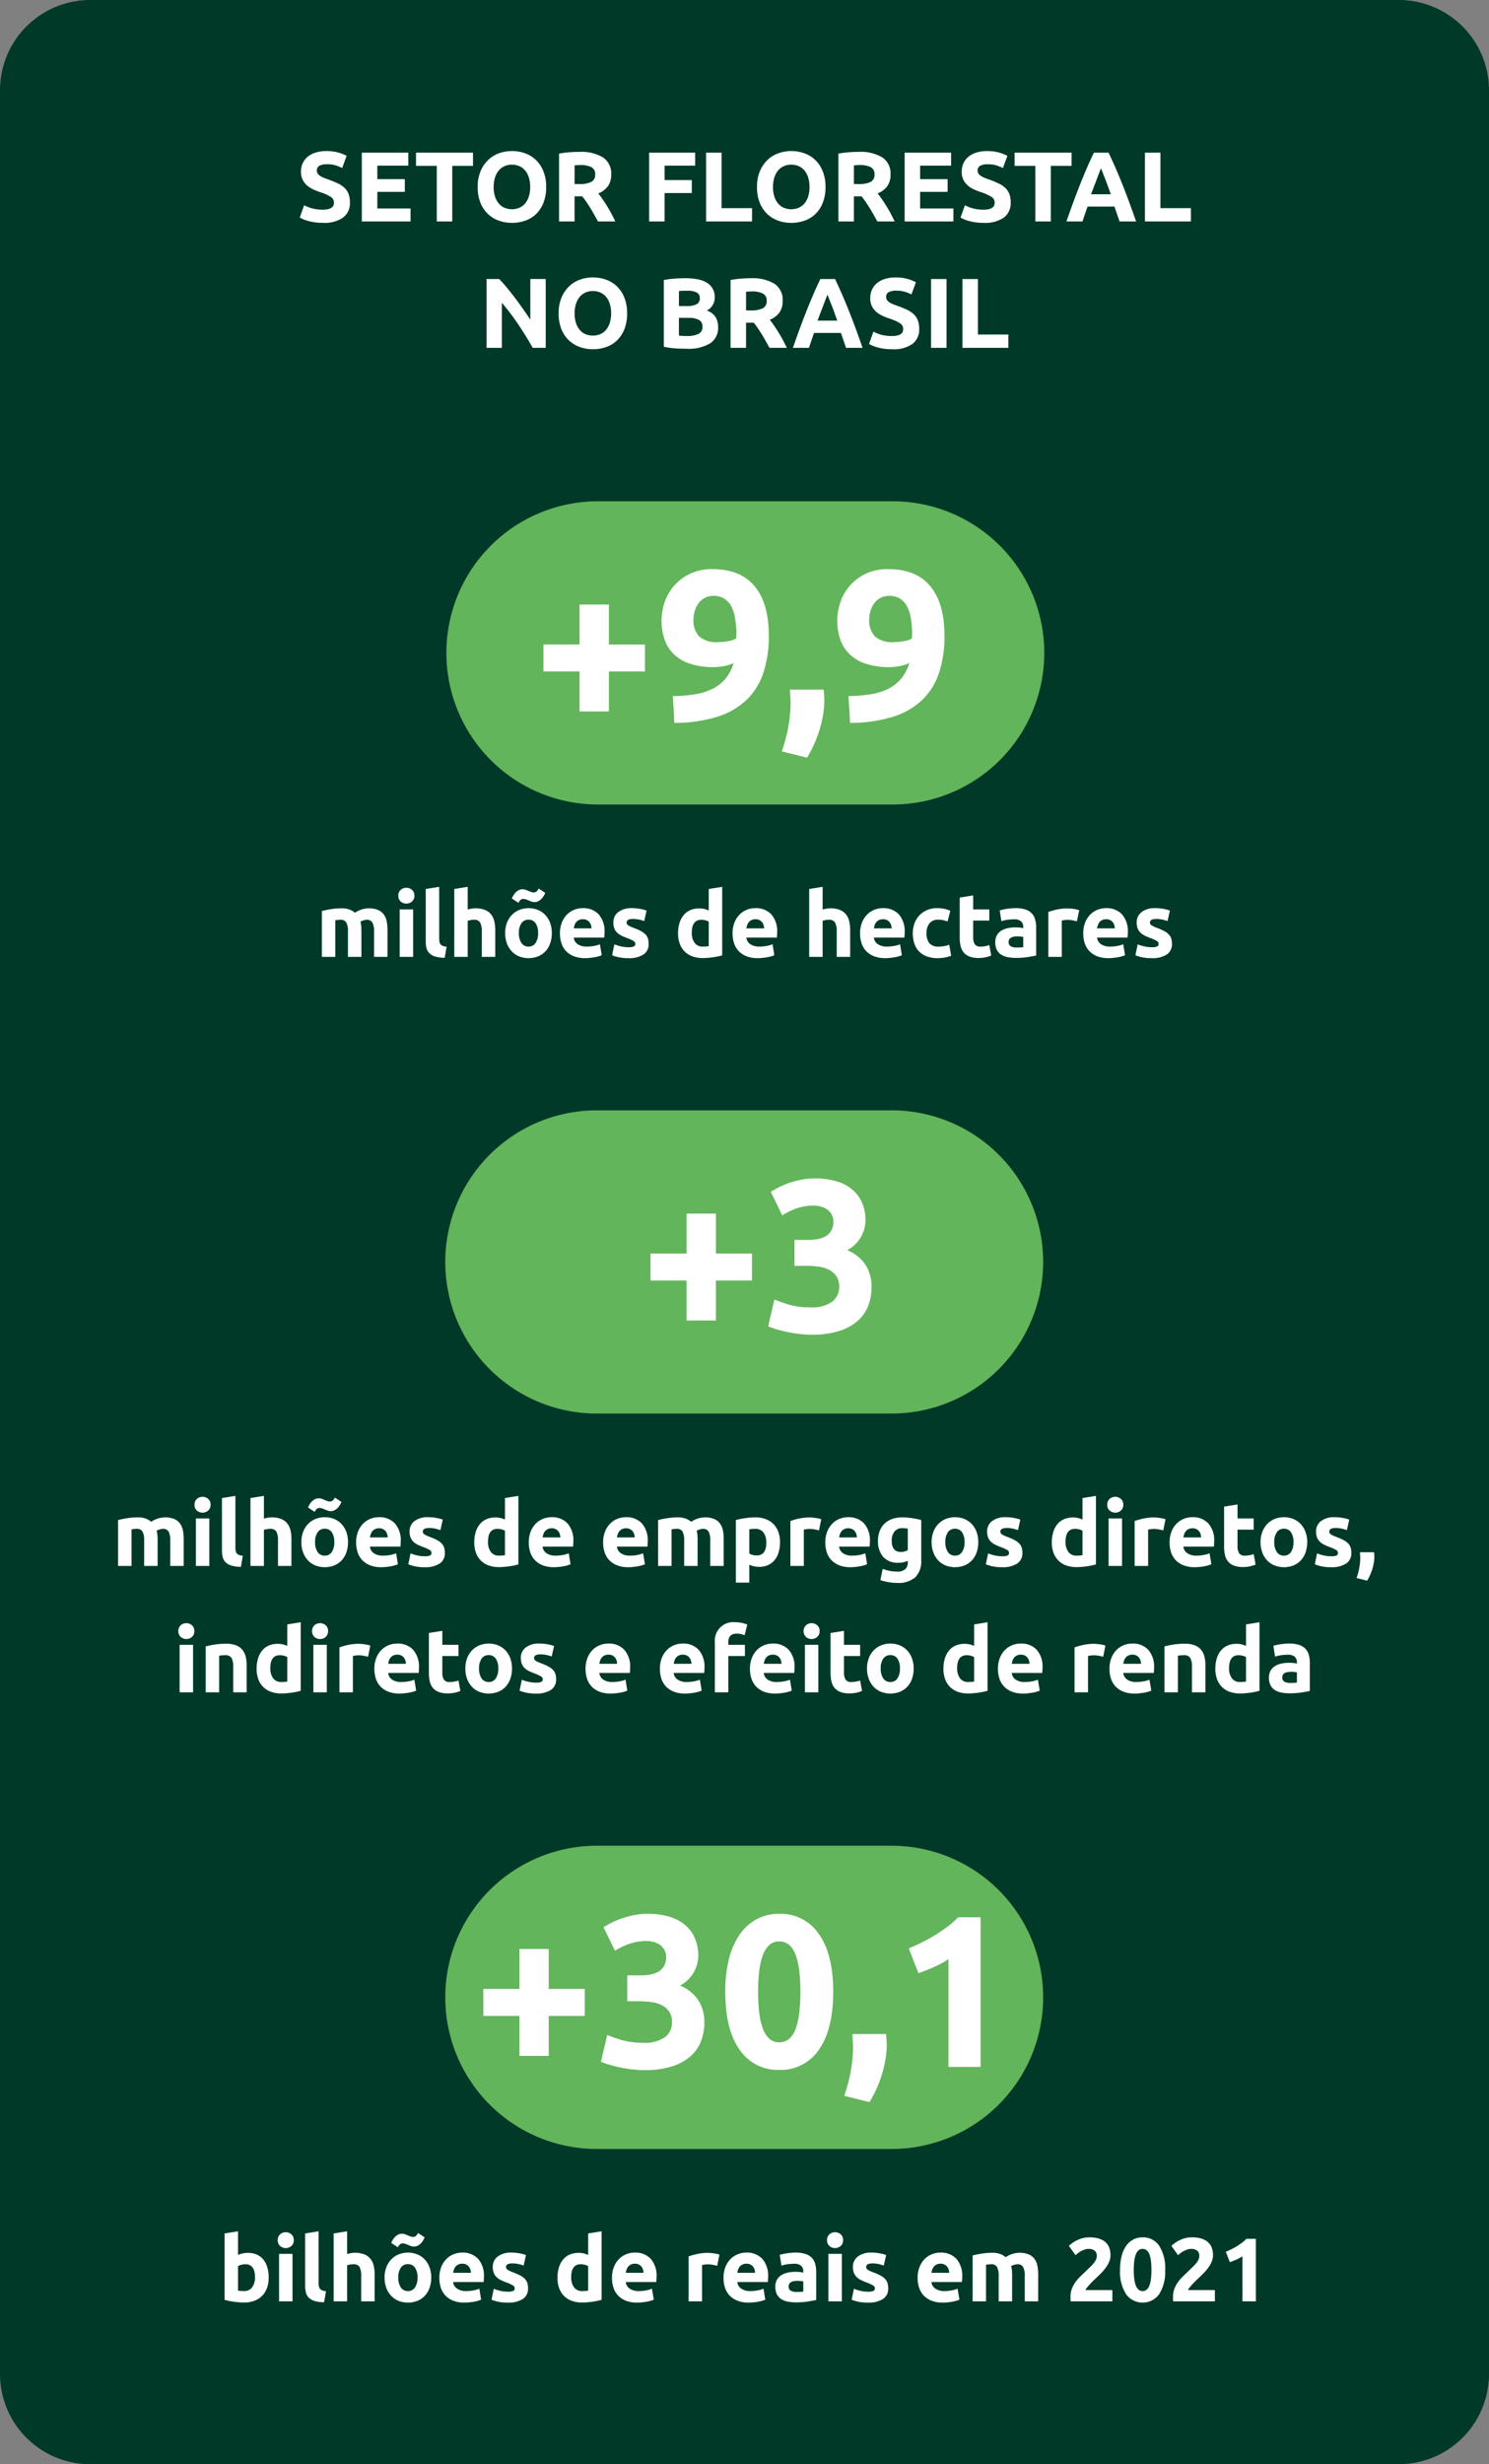 <svg xmlns="http://www.w3.org/2000/svg" width="330" height="546" viewBox="0 0 330 546">
  <rect x="0" y="0" width="330" height="546" fill="#808080" stroke="none"/>
  <g id="Grupo_44191" data-name="Grupo 44191" transform="translate(-15 -1783)">
    <path id="Caminho_97863" data-name="Caminho 97863" d="M20,0H310a20,20,0,0,1,20,20V526a20,20,0,0,1-20,20H20A20,20,0,0,1,0,526V20A20,20,0,0,1,20,0Z" transform="translate(15 1783)" fill="#003928"/>
    <path id="Caminho_97870" data-name="Caminho 97870" d="M24.544,18.382a4.95,4.95,0,0,0,1.2-.121,2.211,2.211,0,0,0,.759-.33,1.1,1.1,0,0,0,.4-.495,1.765,1.765,0,0,0,.11-.638,1.474,1.474,0,0,0-.7-1.243,10.059,10.059,0,0,0-2.42-1.067q-.748-.264-1.5-.605a5.514,5.514,0,0,1-1.342-.858,4.1,4.1,0,0,1-.968-1.254A3.928,3.928,0,0,1,19.7,9.978a4.44,4.44,0,0,1,.4-1.9,4.063,4.063,0,0,1,1.122-1.441,5.134,5.134,0,0,1,1.76-.913A7.9,7.9,0,0,1,25.314,5.4a9.325,9.325,0,0,1,4.51,1.056l-.99,2.706a9.377,9.377,0,0,0-1.419-.583,6.145,6.145,0,0,0-1.881-.253,3.451,3.451,0,0,0-1.771.341,1.151,1.151,0,0,0-.539,1.045,1.207,1.207,0,0,0,.2.7,1.925,1.925,0,0,0,.561.517,4.935,4.935,0,0,0,.836.418q.473.187,1.045.385,1.188.44,2.068.869a5.523,5.523,0,0,1,1.463,1,3.625,3.625,0,0,1,.869,1.342,5.392,5.392,0,0,1,.286,1.87,3.971,3.971,0,0,1-1.5,3.311,7.22,7.22,0,0,1-4.51,1.177,12.5,12.5,0,0,1-1.826-.121,11.785,11.785,0,0,1-1.441-.3,8.025,8.025,0,0,1-1.837-.748l.968-2.728a8.631,8.631,0,0,0,1.683.671A8.729,8.729,0,0,0,24.544,18.382ZM33.19,21V5.754h10.3V8.636H36.622v2.992h6.094v2.816H36.622v3.674h7.37V21ZM57.83,5.754V8.68h-4.6V21H49.8V8.68H45.2V5.754Zm4.576,7.612a6.929,6.929,0,0,0,.275,2.024,4.624,4.624,0,0,0,.792,1.551,3.505,3.505,0,0,0,1.265,1,4.332,4.332,0,0,0,3.421,0,3.481,3.481,0,0,0,1.276-1,4.624,4.624,0,0,0,.792-1.551,6.929,6.929,0,0,0,.275-2.024,7.042,7.042,0,0,0-.275-2.035,4.611,4.611,0,0,0-.792-1.562,3.481,3.481,0,0,0-1.276-1,4.005,4.005,0,0,0-1.705-.352,3.883,3.883,0,0,0-1.716.363,3.615,3.615,0,0,0-1.265,1.012,4.611,4.611,0,0,0-.792,1.562A6.959,6.959,0,0,0,62.406,13.366Zm11.638,0a9.382,9.382,0,0,1-.583,3.443A7.08,7.08,0,0,1,71.866,19.3,6.549,6.549,0,0,1,69.457,20.8a8.752,8.752,0,0,1-3,.506,8.529,8.529,0,0,1-2.948-.506,6.778,6.778,0,0,1-2.42-1.507,7.046,7.046,0,0,1-1.628-2.486,9.226,9.226,0,0,1-.594-3.443,8.933,8.933,0,0,1,.616-3.443,7.336,7.336,0,0,1,1.661-2.5,6.831,6.831,0,0,1,2.42-1.518A8.31,8.31,0,0,1,66.454,5.4a8.529,8.529,0,0,1,2.948.506,6.7,6.7,0,0,1,2.42,1.518,7.16,7.16,0,0,1,1.628,2.5A9.226,9.226,0,0,1,74.044,13.366ZM81.37,5.578A9.449,9.449,0,0,1,86.628,6.8a4.243,4.243,0,0,1,1.826,3.8,4.289,4.289,0,0,1-.737,2.607,4.855,4.855,0,0,1-2.123,1.573q.462.572.968,1.309t1,1.54q.495.8.957,1.672t.858,1.7H85.541l-.85-1.518q-.431-.77-.883-1.5t-.894-1.375q-.442-.649-.883-1.177H80.336V21H76.9V5.974a19.457,19.457,0,0,1,2.321-.308Q80.424,5.578,81.37,5.578Zm.2,2.926q-.374,0-.671.022l-.561.044v4.136H81.3a5.846,5.846,0,0,0,2.772-.484,1.749,1.749,0,0,0,.836-1.65,1.678,1.678,0,0,0-.847-1.6A5.238,5.238,0,0,0,81.568,8.5ZM96.858,21V5.754h10.208V8.636H100.29v3.19h6.028v2.882H100.29V21Zm22.814-2.948V21H109.486V5.754h3.432v12.3Zm4.642-4.686a6.929,6.929,0,0,0,.275,2.024,4.624,4.624,0,0,0,.792,1.551,3.505,3.505,0,0,0,1.265,1,4.332,4.332,0,0,0,3.421,0,3.481,3.481,0,0,0,1.276-1,4.624,4.624,0,0,0,.792-1.551,6.929,6.929,0,0,0,.275-2.024,7.042,7.042,0,0,0-.275-2.035,4.611,4.611,0,0,0-.792-1.562,3.481,3.481,0,0,0-1.276-1,4.005,4.005,0,0,0-1.705-.352,3.883,3.883,0,0,0-1.716.363,3.615,3.615,0,0,0-1.265,1.012,4.611,4.611,0,0,0-.792,1.562A6.959,6.959,0,0,0,124.314,13.366Zm11.638,0a9.382,9.382,0,0,1-.583,3.443,7.08,7.08,0,0,1-1.6,2.486,6.549,6.549,0,0,1-2.409,1.507,8.752,8.752,0,0,1-3,.506,8.529,8.529,0,0,1-2.948-.506,6.779,6.779,0,0,1-2.42-1.507,7.046,7.046,0,0,1-1.628-2.486,9.226,9.226,0,0,1-.594-3.443,8.933,8.933,0,0,1,.616-3.443,7.336,7.336,0,0,1,1.661-2.5,6.831,6.831,0,0,1,2.42-1.518,8.31,8.31,0,0,1,2.893-.506,8.529,8.529,0,0,1,2.948.506,6.7,6.7,0,0,1,2.42,1.518,7.16,7.16,0,0,1,1.628,2.5A9.226,9.226,0,0,1,135.952,13.366Zm7.326-7.788A9.449,9.449,0,0,1,148.536,6.8a4.243,4.243,0,0,1,1.826,3.8,4.289,4.289,0,0,1-.737,2.607,4.855,4.855,0,0,1-2.123,1.573q.462.572.968,1.309t1,1.54q.5.8.957,1.672t.858,1.7h-3.837l-.85-1.518q-.431-.77-.883-1.5t-.894-1.375q-.442-.649-.883-1.177h-1.694V21h-3.432V5.974a19.457,19.457,0,0,1,2.321-.308Q142.332,5.578,143.278,5.578Zm.2,2.926q-.374,0-.671.022l-.561.044v4.136h.968a5.846,5.846,0,0,0,2.772-.484,1.749,1.749,0,0,0,.836-1.65,1.678,1.678,0,0,0-.847-1.6A5.238,5.238,0,0,0,143.476,8.5ZM153.486,21V5.754h10.3V8.636h-6.864v2.992h6.094v2.816h-6.094v3.674h7.37V21Zm17.49-2.618a4.95,4.95,0,0,0,1.2-.121,2.211,2.211,0,0,0,.759-.33,1.1,1.1,0,0,0,.4-.495,1.765,1.765,0,0,0,.11-.638,1.474,1.474,0,0,0-.7-1.243,10.059,10.059,0,0,0-2.42-1.067q-.748-.264-1.5-.605a5.515,5.515,0,0,1-1.342-.858,4.1,4.1,0,0,1-.968-1.254,3.928,3.928,0,0,1-.374-1.793,4.44,4.44,0,0,1,.4-1.9,4.063,4.063,0,0,1,1.122-1.441,5.135,5.135,0,0,1,1.76-.913,7.9,7.9,0,0,1,2.332-.319,9.325,9.325,0,0,1,4.51,1.056l-.99,2.706a9.377,9.377,0,0,0-1.419-.583,6.145,6.145,0,0,0-1.881-.253,3.451,3.451,0,0,0-1.771.341,1.151,1.151,0,0,0-.539,1.045,1.207,1.207,0,0,0,.2.7,1.925,1.925,0,0,0,.561.517,4.936,4.936,0,0,0,.836.418q.473.187,1.045.385,1.188.44,2.068.869a5.523,5.523,0,0,1,1.463,1,3.625,3.625,0,0,1,.869,1.342,5.392,5.392,0,0,1,.286,1.87,3.971,3.971,0,0,1-1.5,3.311,7.22,7.22,0,0,1-4.51,1.177,12.5,12.5,0,0,1-1.826-.121,11.785,11.785,0,0,1-1.441-.3,8.025,8.025,0,0,1-1.837-.748l.968-2.728a8.631,8.631,0,0,0,1.683.671A8.729,8.729,0,0,0,170.976,18.382ZM190.49,5.754V8.68h-4.6V21H182.46V8.68h-4.6V5.754ZM201.114,21q-.254-.795-.547-1.632l-.583-1.668h-5.954l-.579,1.672q-.29.838-.54,1.628h-3.564q.861-2.464,1.633-4.554t1.511-3.938Q193.23,10.66,193.947,9t1.49-3.245h3.253q.751,1.584,1.481,3.245t1.47,3.509q.74,1.848,1.514,3.938T204.79,21ZM196.991,9.208q-.115.332-.336.9t-.5,1.321q-.283.749-.632,1.65t-.71,1.889h4.36q-.35-.992-.678-1.9t-.623-1.653q-.3-.749-.518-1.32T196.991,9.208Zm19.943,8.844V21H206.748V5.754h3.432v12.3ZM71.063,49q-1.474-2.618-3.19-5.17a52.542,52.542,0,0,0-3.652-4.818V49H60.833V33.754h2.794q.726.726,1.606,1.782t1.793,2.255q.913,1.2,1.815,2.486t1.694,2.475v-9h3.41V49Zm9.284-7.634a6.929,6.929,0,0,0,.275,2.024,4.624,4.624,0,0,0,.792,1.551,3.505,3.505,0,0,0,1.265,1,4.332,4.332,0,0,0,3.421,0,3.481,3.481,0,0,0,1.276-1,4.624,4.624,0,0,0,.792-1.551,6.929,6.929,0,0,0,.275-2.024,7.042,7.042,0,0,0-.275-2.035,4.611,4.611,0,0,0-.792-1.562,3.481,3.481,0,0,0-1.276-1,4.005,4.005,0,0,0-1.705-.352,3.883,3.883,0,0,0-1.716.363,3.615,3.615,0,0,0-1.265,1.012,4.611,4.611,0,0,0-.792,1.562A6.959,6.959,0,0,0,80.347,41.366Zm11.638,0a9.382,9.382,0,0,1-.583,3.443,7.08,7.08,0,0,1-1.595,2.486A6.549,6.549,0,0,1,87.4,48.8a8.752,8.752,0,0,1-3,.506,8.529,8.529,0,0,1-2.948-.506,6.778,6.778,0,0,1-2.42-1.507A7.046,7.046,0,0,1,77.4,44.809a9.226,9.226,0,0,1-.594-3.443,8.933,8.933,0,0,1,.616-3.443,7.336,7.336,0,0,1,1.661-2.5,6.831,6.831,0,0,1,2.42-1.518A8.31,8.31,0,0,1,84.4,33.4a8.529,8.529,0,0,1,2.948.506,6.7,6.7,0,0,1,2.42,1.518,7.16,7.16,0,0,1,1.628,2.5A9.226,9.226,0,0,1,91.985,41.366ZM105.207,49.2q-1.254,0-2.5-.077a17.648,17.648,0,0,1-2.585-.363V33.974a21.952,21.952,0,0,1,2.31-.3q1.254-.1,2.332-.1a15.882,15.882,0,0,1,2.673.209,6.331,6.331,0,0,1,2.1.715,3.746,3.746,0,0,1,1.375,1.331,3.892,3.892,0,0,1,.495,2.035,3.23,3.23,0,0,1-1.76,2.882,3.6,3.6,0,0,1,1.98,1.5,4.3,4.3,0,0,1,.528,2.134,4.1,4.1,0,0,1-1.749,3.608A9.167,9.167,0,0,1,105.207,49.2Zm-1.738-6.842v3.938q.374.044.814.066t.968.022a5.945,5.945,0,0,0,2.486-.44,1.632,1.632,0,0,0,.946-1.628,1.6,1.6,0,0,0-.792-1.507,4.639,4.639,0,0,0-2.266-.451Zm0-2.618h1.672a4.658,4.658,0,0,0,2.266-.407,1.409,1.409,0,0,0,.682-1.309,1.345,1.345,0,0,0-.7-1.3,4.524,4.524,0,0,0-2.068-.374q-.44,0-.946.011t-.9.055Zm15.906-6.16a9.449,9.449,0,0,1,5.258,1.221,4.243,4.243,0,0,1,1.826,3.8,4.289,4.289,0,0,1-.737,2.607,4.855,4.855,0,0,1-2.123,1.573q.462.572.968,1.309t1,1.54q.5.8.957,1.672T127.383,49h-3.837l-.85-1.518q-.431-.77-.883-1.5t-.894-1.375q-.442-.649-.883-1.177h-1.694V49h-3.432V33.974a19.457,19.457,0,0,1,2.321-.308Q118.429,33.578,119.375,33.578Zm.2,2.926q-.374,0-.671.022l-.561.044v4.136h.968a5.846,5.846,0,0,0,2.772-.484,1.749,1.749,0,0,0,.836-1.65,1.678,1.678,0,0,0-.847-1.6A5.238,5.238,0,0,0,119.573,36.5ZM140.493,49q-.254-.795-.547-1.632l-.583-1.668h-5.954l-.579,1.672q-.29.838-.54,1.628h-3.564q.861-2.464,1.633-4.554t1.511-3.938q.739-1.848,1.456-3.509t1.49-3.245h3.253q.751,1.584,1.481,3.245t1.47,3.509q.74,1.848,1.514,3.938T144.169,49ZM136.37,37.208q-.115.332-.336.9t-.5,1.321q-.283.749-.632,1.65t-.71,1.889h4.36q-.35-.992-.678-1.9t-.623-1.653q-.3-.749-.518-1.32T136.37,37.208ZM150.7,46.382a4.95,4.95,0,0,0,1.2-.121,2.211,2.211,0,0,0,.759-.33,1.1,1.1,0,0,0,.4-.495,1.765,1.765,0,0,0,.11-.638,1.474,1.474,0,0,0-.7-1.243,10.059,10.059,0,0,0-2.42-1.067q-.748-.264-1.5-.6a5.515,5.515,0,0,1-1.342-.858,4.1,4.1,0,0,1-.968-1.254,3.928,3.928,0,0,1-.374-1.793,4.44,4.44,0,0,1,.4-1.9,4.063,4.063,0,0,1,1.122-1.441,5.135,5.135,0,0,1,1.76-.913,7.9,7.9,0,0,1,2.332-.319,9.325,9.325,0,0,1,4.51,1.056l-.99,2.706a9.377,9.377,0,0,0-1.419-.583,6.145,6.145,0,0,0-1.881-.253,3.451,3.451,0,0,0-1.771.341,1.151,1.151,0,0,0-.539,1.045,1.207,1.207,0,0,0,.2.7,1.925,1.925,0,0,0,.561.517,4.936,4.936,0,0,0,.836.418q.473.187,1.045.385,1.188.44,2.068.869a5.523,5.523,0,0,1,1.463,1,3.625,3.625,0,0,1,.869,1.342,5.392,5.392,0,0,1,.286,1.87,3.971,3.971,0,0,1-1.5,3.311,7.22,7.22,0,0,1-4.51,1.177,12.5,12.5,0,0,1-1.826-.121,11.784,11.784,0,0,1-1.441-.3,8.026,8.026,0,0,1-1.837-.748l.968-2.728a8.631,8.631,0,0,0,1.683.671A8.729,8.729,0,0,0,150.7,46.382Zm8.646-12.628h3.432V49h-3.432Zm17.138,12.3V49H166.3V33.754h3.432v12.3Z" transform="translate(62 1811.071)" fill="#fff"/>
    <path id="Caminho_97563" data-name="Caminho 97563" d="M92.318,55.813h65.319a33.594,33.594,0,1,1,0,67.187H92.318a33.594,33.594,0,0,1,0-67.187" transform="translate(55.022 1838.258)" fill="#62b55a"/>
    <path id="Caminho_97868" data-name="Caminho 97868" d="M25.37,13.42A4.11,4.11,0,0,0,25,11.38a1.372,1.372,0,0,0-1.27-.6q-.28,0-.58.03t-.58.07V19H19.59V8.84q.38-.1.89-.21t1.08-.2q.57-.09,1.17-.14t1.18-.05a4.959,4.959,0,0,1,1.85.29,4.174,4.174,0,0,1,1.17.69,5.572,5.572,0,0,1,3-.98A5.255,5.255,0,0,1,32,8.59a3.12,3.12,0,0,1,1.29.99,3.746,3.746,0,0,1,.66,1.52,9.81,9.81,0,0,1,.18,1.96V19H31.15V13.42a4.11,4.11,0,0,0-.37-2.04,1.372,1.372,0,0,0-1.27-.6,2.684,2.684,0,0,0-.67.12,2.614,2.614,0,0,0-.71.3,4.542,4.542,0,0,1,.18.97q.04.51.04,1.09V19H25.37ZM39.81,19H36.83V8.48h2.98Zm.28-13.56a1.636,1.636,0,0,1-.53,1.29,1.9,1.9,0,0,1-2.5,0,1.636,1.636,0,0,1-.53-1.29,1.636,1.636,0,0,1,.53-1.29,1.9,1.9,0,0,1,2.5,0A1.636,1.636,0,0,1,40.09,5.44ZM46.81,19.2a7.445,7.445,0,0,1-2.11-.28,3.125,3.125,0,0,1-1.28-.73,2.422,2.422,0,0,1-.64-1.14,6.151,6.151,0,0,1-.17-1.51V3.96l2.98-.48V14.94a3.927,3.927,0,0,0,.06.72,1.242,1.242,0,0,0,.23.54,1.221,1.221,0,0,0,.49.36,2.685,2.685,0,0,0,.86.18Zm2.12-.2V3.96l2.98-.48V8.52a6.176,6.176,0,0,1,.77-.19,4.836,4.836,0,0,1,.91-.09,5.624,5.624,0,0,1,2.13.35,3.307,3.307,0,0,1,1.36.99,3.827,3.827,0,0,1,.72,1.52,8.455,8.455,0,0,1,.21,1.96V19H55.03V13.42a4.11,4.11,0,0,0-.37-2.04,1.479,1.479,0,0,0-1.37-.6,3.822,3.822,0,0,0-.75.07q-.35.07-.63.15v8Zm21.62-5.28a6.841,6.841,0,0,1-.36,2.27,4.932,4.932,0,0,1-1.04,1.76,4.68,4.68,0,0,1-1.63,1.13,5.818,5.818,0,0,1-4.24,0,4.68,4.68,0,0,1-1.63-1.13,5.174,5.174,0,0,1-1.06-1.76,6.514,6.514,0,0,1-.38-2.27,6.282,6.282,0,0,1,.39-2.26,5.125,5.125,0,0,1,1.08-1.74A4.85,4.85,0,0,1,63.32,8.6a5.608,5.608,0,0,1,4.16,0,4.745,4.745,0,0,1,1.63,1.12,5.083,5.083,0,0,1,1.06,1.74A6.43,6.43,0,0,1,70.55,13.72Zm-3.04,0a3.746,3.746,0,0,0-.55-2.17,1.8,1.8,0,0,0-1.57-.79,1.824,1.824,0,0,0-1.58.79,3.7,3.7,0,0,0-.56,2.17,3.792,3.792,0,0,0,.56,2.19,1.81,1.81,0,0,0,1.58.81,1.785,1.785,0,0,0,1.57-.81A3.845,3.845,0,0,0,67.51,13.72Zm1.58-8.9a5.06,5.06,0,0,1-.33.66,3.491,3.491,0,0,1-.51.67,2.673,2.673,0,0,1-.68.51,1.776,1.776,0,0,1-.84.2,1.99,1.99,0,0,1-.67-.11q-.31-.11-.61-.24t-.6-.24a1.787,1.787,0,0,0-.62-.11.894.894,0,0,0-.66.26,2.115,2.115,0,0,0-.42.6l-1.46-.96a5.059,5.059,0,0,1,.33-.66,3.492,3.492,0,0,1,.51-.67,2.673,2.673,0,0,1,.68-.51,1.776,1.776,0,0,1,.84-.2,1.99,1.99,0,0,1,.67.11q.31.11.61.24t.59.24a1.762,1.762,0,0,0,.63.11.894.894,0,0,0,.66-.26,2.114,2.114,0,0,0,.42-.6Zm3.26,9a6.434,6.434,0,0,1,.43-2.45,5.253,5.253,0,0,1,1.13-1.75,4.7,4.7,0,0,1,1.61-1.06,5.041,5.041,0,0,1,1.87-.36,4.647,4.647,0,0,1,3.54,1.37,5.645,5.645,0,0,1,1.3,4.03q0,.26-.02.57t-.04.55H75.41a1.98,1.98,0,0,0,.86,1.46,3.457,3.457,0,0,0,2.04.54,8.612,8.612,0,0,0,1.61-.15,6.078,6.078,0,0,0,1.29-.37l.4,2.42a4.116,4.116,0,0,1-.64.24,8.374,8.374,0,0,1-.89.21q-.49.09-1.05.15a10.506,10.506,0,0,1-1.12.06,6.63,6.63,0,0,1-2.47-.42,4.811,4.811,0,0,1-1.74-1.15,4.564,4.564,0,0,1-1.02-1.73A6.853,6.853,0,0,1,72.35,13.82Zm7-1.14a3.075,3.075,0,0,0-.13-.74,1.847,1.847,0,0,0-.34-.64,1.81,1.81,0,0,0-.58-.46,1.89,1.89,0,0,0-.87-.18,2,2,0,0,0-.86.17,1.777,1.777,0,0,0-.6.45,2.013,2.013,0,0,0-.37.65,4.265,4.265,0,0,0-.19.75Zm8.2,4.18a2.975,2.975,0,0,0,1.16-.16.618.618,0,0,0,.34-.62.759.759,0,0,0-.44-.63,8.362,8.362,0,0,0-1.34-.61A13.732,13.732,0,0,1,86,14.3a3.733,3.733,0,0,1-.97-.67,2.71,2.71,0,0,1-.62-.93,3.443,3.443,0,0,1-.22-1.3,2.811,2.811,0,0,1,1.1-2.34,4.785,4.785,0,0,1,3.02-.86,9.685,9.685,0,0,1,1.84.17,8.562,8.562,0,0,1,1.4.37l-.52,2.32a10.942,10.942,0,0,0-1.13-.32,6.141,6.141,0,0,0-1.37-.14q-1.4,0-1.4.78a.806.806,0,0,0,.06.32.683.683,0,0,0,.24.27,3.413,3.413,0,0,0,.49.281q.31.151.79.333a12.173,12.173,0,0,1,1.62.716,3.863,3.863,0,0,1,1.01.762,2.353,2.353,0,0,1,.52.908,4.031,4.031,0,0,1,.15,1.157,2.667,2.667,0,0,1-1.17,2.355,5.834,5.834,0,0,1-3.31.8,9.342,9.342,0,0,1-3.62-.64l.5-2.42a9.775,9.775,0,0,0,1.56.47A7.586,7.586,0,0,0,87.55,16.86Zm14.02-3.2a3.651,3.651,0,0,0,.62,2.22,2.141,2.141,0,0,0,1.84.84q.4,0,.74-.03t.56-.07V11.2a2.589,2.589,0,0,0-.73-.3,3.517,3.517,0,0,0-.91-.12Q101.57,10.78,101.57,13.66Zm6.74,5q-.4.12-.92.23t-1.09.19q-.57.08-1.16.13t-1.13.05a6.614,6.614,0,0,1-2.32-.38,4.661,4.661,0,0,1-1.72-1.09,4.73,4.73,0,0,1-1.07-1.72,6.564,6.564,0,0,1-.37-2.27,7.77,7.77,0,0,1,.32-2.31,5.027,5.027,0,0,1,.92-1.75,3.938,3.938,0,0,1,1.47-1.1,4.928,4.928,0,0,1,1.99-.38,4.68,4.68,0,0,1,1.11.12,6.008,6.008,0,0,1,.99.34V3.96l2.98-.48Zm2.3-4.84a6.434,6.434,0,0,1,.43-2.45,5.253,5.253,0,0,1,1.13-1.75,4.7,4.7,0,0,1,1.61-1.06,5.041,5.041,0,0,1,1.87-.36,4.647,4.647,0,0,1,3.54,1.37,5.645,5.645,0,0,1,1.3,4.03q0,.26-.02.57t-.04.55h-6.76a1.98,1.98,0,0,0,.86,1.46,3.457,3.457,0,0,0,2.04.54,8.612,8.612,0,0,0,1.61-.15,6.078,6.078,0,0,0,1.29-.37l.4,2.42a4.116,4.116,0,0,1-.64.24,8.374,8.374,0,0,1-.89.21q-.49.09-1.05.15a10.506,10.506,0,0,1-1.12.06,6.63,6.63,0,0,1-2.47-.42,4.811,4.811,0,0,1-1.74-1.15,4.564,4.564,0,0,1-1.02-1.73A6.853,6.853,0,0,1,110.61,13.82Zm7-1.14a3.075,3.075,0,0,0-.13-.74,1.847,1.847,0,0,0-.34-.64,1.81,1.81,0,0,0-.58-.46,1.89,1.89,0,0,0-.87-.18,2,2,0,0,0-.86.17,1.777,1.777,0,0,0-.6.45,2.013,2.013,0,0,0-.37.65,4.265,4.265,0,0,0-.19.75ZM127.59,19V3.96l2.98-.48V8.52a6.176,6.176,0,0,1,.77-.19,4.836,4.836,0,0,1,.91-.09,5.624,5.624,0,0,1,2.13.35,3.307,3.307,0,0,1,1.36.99,3.827,3.827,0,0,1,.72,1.52,8.455,8.455,0,0,1,.21,1.96V19h-2.98V13.42a4.11,4.11,0,0,0-.37-2.04,1.479,1.479,0,0,0-1.37-.6,3.822,3.822,0,0,0-.75.07q-.35.07-.63.15v8Zm11.28-5.18a6.434,6.434,0,0,1,.43-2.45,5.253,5.253,0,0,1,1.13-1.75,4.7,4.7,0,0,1,1.61-1.06,5.041,5.041,0,0,1,1.87-.36,4.647,4.647,0,0,1,3.54,1.37,5.645,5.645,0,0,1,1.3,4.03q0,.26-.02.57t-.04.55h-6.76a1.98,1.98,0,0,0,.86,1.46,3.457,3.457,0,0,0,2.04.54,8.612,8.612,0,0,0,1.61-.15,6.078,6.078,0,0,0,1.29-.37l.4,2.42a4.116,4.116,0,0,1-.64.24,8.375,8.375,0,0,1-.89.21q-.49.09-1.05.15a10.506,10.506,0,0,1-1.12.06,6.63,6.63,0,0,1-2.47-.42,4.811,4.811,0,0,1-1.74-1.15,4.564,4.564,0,0,1-1.02-1.73A6.853,6.853,0,0,1,138.87,13.82Zm7-1.14a3.075,3.075,0,0,0-.13-.74,1.848,1.848,0,0,0-.34-.64,1.81,1.81,0,0,0-.58-.46,1.89,1.89,0,0,0-.87-.18,2,2,0,0,0-.86.17,1.777,1.777,0,0,0-.6.45,2.013,2.013,0,0,0-.37.65,4.266,4.266,0,0,0-.19.75Zm4.68,1.06a6.2,6.2,0,0,1,.37-2.15,5.032,5.032,0,0,1,2.77-2.95,5.609,5.609,0,0,1,2.28-.44,7.358,7.358,0,0,1,1.54.15,7.5,7.5,0,0,1,1.36.43l-.62,2.38a7.512,7.512,0,0,0-.92-.28,4.808,4.808,0,0,0-1.12-.12,2.361,2.361,0,0,0-1.97.82,3.376,3.376,0,0,0-.65,2.16,3.5,3.5,0,0,0,.61,2.2,2.555,2.555,0,0,0,2.13.78,7.308,7.308,0,0,0,1.16-.1,4.931,4.931,0,0,0,1.14-.32l.42,2.44a6.991,6.991,0,0,1-1.3.38,8.575,8.575,0,0,1-1.72.16,6.474,6.474,0,0,1-2.48-.43,4.672,4.672,0,0,1-1.71-1.17,4.564,4.564,0,0,1-.98-1.75A7.43,7.43,0,0,1,150.55,13.74Zm10.4-7.88,2.98-.48v3.1h3.58v2.48h-3.58v3.7a2.943,2.943,0,0,0,.33,1.5,1.416,1.416,0,0,0,1.33.56,5.693,5.693,0,0,0,.99-.09,5.1,5.1,0,0,0,.93-.25l.42,2.32a8.479,8.479,0,0,1-1.2.38,6.992,6.992,0,0,1-1.62.16,5.333,5.333,0,0,1-2.02-.33,3.169,3.169,0,0,1-1.28-.92,3.425,3.425,0,0,1-.67-1.43,8.442,8.442,0,0,1-.19-1.86Zm12.6,11.06q.44,0,.84-.02a5.844,5.844,0,0,0,.64-.06V14.58q-.18-.04-.54-.08a6.014,6.014,0,0,0-.66-.04,5.906,5.906,0,0,0-.79.05,2.064,2.064,0,0,0-.65.19,1.115,1.115,0,0,0-.44.38,1.059,1.059,0,0,0-.16.6,1.022,1.022,0,0,0,.47.97A2.6,2.6,0,0,0,173.55,16.92Zm-.24-8.72a6.9,6.9,0,0,1,2.2.3,3.417,3.417,0,0,1,1.41.86,3.161,3.161,0,0,1,.75,1.36,6.709,6.709,0,0,1,.22,1.78v6.2q-.64.14-1.78.33a17.1,17.1,0,0,1-2.76.19,8.75,8.75,0,0,1-1.85-.18,4.015,4.015,0,0,1-1.43-.59,2.7,2.7,0,0,1-.92-1.07,3.693,3.693,0,0,1-.32-1.62,3.07,3.07,0,0,1,.37-1.56,2.847,2.847,0,0,1,.99-1.02,4.474,4.474,0,0,1,1.42-.55,7.966,7.966,0,0,1,1.66-.17,9.424,9.424,0,0,1,1.03.05,4.585,4.585,0,0,1,.73.13v-.28a1.649,1.649,0,0,0-.46-1.22,2.227,2.227,0,0,0-1.6-.46,10.188,10.188,0,0,0-1.5.11,6.435,6.435,0,0,0-1.28.31l-.38-2.4q.26-.08.65-.17t.85-.16q.46-.07.97-.12T173.31,8.2Zm13.62,2.92q-.4-.1-.94-.21a5.809,5.809,0,0,0-1.16-.11,5.382,5.382,0,0,0-.67.05,3.943,3.943,0,0,0-.59.11V19h-2.98V9.04a17.9,17.9,0,0,1,1.89-.53,10.89,10.89,0,0,1,2.43-.25q.24,0,.58.03t.68.08q.34.05.68.12a3.2,3.2,0,0,1,.58.17Zm1.4,2.7a6.434,6.434,0,0,1,.43-2.45,5.253,5.253,0,0,1,1.13-1.75,4.7,4.7,0,0,1,1.61-1.06,5.041,5.041,0,0,1,1.87-.36,4.647,4.647,0,0,1,3.54,1.37,5.645,5.645,0,0,1,1.3,4.03q0,.26-.02.57t-.04.55h-6.76a1.98,1.98,0,0,0,.86,1.46,3.457,3.457,0,0,0,2.04.54,8.612,8.612,0,0,0,1.61-.15,6.078,6.078,0,0,0,1.29-.37l.4,2.42a4.116,4.116,0,0,1-.64.24,8.375,8.375,0,0,1-.89.21q-.49.09-1.05.15a10.506,10.506,0,0,1-1.12.06,6.63,6.63,0,0,1-2.47-.42,4.811,4.811,0,0,1-1.74-1.15,4.564,4.564,0,0,1-1.02-1.73A6.853,6.853,0,0,1,188.33,13.82Zm7-1.14a3.075,3.075,0,0,0-.13-.74,1.848,1.848,0,0,0-.34-.64,1.81,1.81,0,0,0-.58-.46,1.89,1.89,0,0,0-.87-.18,2,2,0,0,0-.86.17,1.777,1.777,0,0,0-.6.45,2.013,2.013,0,0,0-.37.65,4.266,4.266,0,0,0-.19.75Zm8.2,4.18a2.975,2.975,0,0,0,1.16-.16.618.618,0,0,0,.34-.62.759.759,0,0,0-.44-.63,8.362,8.362,0,0,0-1.34-.61,13.734,13.734,0,0,1-1.27-.54,3.733,3.733,0,0,1-.97-.67,2.71,2.71,0,0,1-.62-.93,3.443,3.443,0,0,1-.22-1.3,2.811,2.811,0,0,1,1.1-2.34,4.785,4.785,0,0,1,3.02-.86,9.685,9.685,0,0,1,1.84.17,8.562,8.562,0,0,1,1.4.37l-.52,2.32a10.942,10.942,0,0,0-1.13-.32,6.141,6.141,0,0,0-1.37-.14q-1.4,0-1.4.78a.806.806,0,0,0,.06.32.683.683,0,0,0,.24.27,3.413,3.413,0,0,0,.49.281q.31.151.79.333a12.173,12.173,0,0,1,1.62.716,3.863,3.863,0,0,1,1.01.762,2.353,2.353,0,0,1,.52.908,4.03,4.03,0,0,1,.15,1.157,2.667,2.667,0,0,1-1.17,2.355,5.834,5.834,0,0,1-3.31.8,9.343,9.343,0,0,1-3.62-.64l.5-2.42a9.775,9.775,0,0,0,1.56.47A7.586,7.586,0,0,0,203.53,16.86Z" transform="translate(66.747 1976.019)" fill="#fff"/>
    <path id="Caminho_97869" data-name="Caminho 97869" d="M12.7,27.731h7.989v-8.85H27.2v8.85h7.989v5.98H27.2v8.85H20.691V33.71H12.7ZM51.355,27.2a12.965,12.965,0,0,0,2.3-.215,4.826,4.826,0,0,0,1.77-.6v-.431a3.083,3.083,0,0,1,.024-.383,2.743,2.743,0,0,0,.024-.335,25.066,25.066,0,0,0-.287-3.229,8.792,8.792,0,0,0-.813-2.631,4.543,4.543,0,0,0-1.555-1.77,4.3,4.3,0,0,0-2.416-.646,4.07,4.07,0,0,0-2.009.478A4.024,4.024,0,0,0,47,18.689a5.763,5.763,0,0,0-.789,1.674,6.351,6.351,0,0,0-.263,1.77,5.151,5.151,0,0,0,1.268,3.827A5.758,5.758,0,0,0,51.355,27.2Zm3.492,4.64a8.644,8.644,0,0,1-2.224.694,12.27,12.27,0,0,1-2.081.215,16.728,16.728,0,0,1-5.31-.741,9.447,9.447,0,0,1-3.612-2.1,8.3,8.3,0,0,1-2.081-3.277,12.89,12.89,0,0,1-.024-8.132,10.758,10.758,0,0,1,2.033-3.66,11.008,11.008,0,0,1,3.516-2.727,11.291,11.291,0,0,1,5.143-1.076q6.171,0,9.3,3.8t3.133,10.931a25.687,25.687,0,0,1-1.22,8.276,14.718,14.718,0,0,1-3.779,6.028,16.614,16.614,0,0,1-6.53,3.707A32.064,32.064,0,0,1,41.692,45.1q-.048-1.531-.144-2.966t-.191-2.966a34.562,34.562,0,0,0,4.927-.407,13.479,13.479,0,0,0,3.875-1.2,8.877,8.877,0,0,0,2.846-2.224A10.076,10.076,0,0,0,54.847,31.845ZM74.8,37.729q.1,1.148.12,1.626t.024.813a18.781,18.781,0,0,1-.263,3.038,26.793,26.793,0,0,1-1.937,6.482A26.11,26.11,0,0,1,71.112,52.8l-5.6-1.387a33.947,33.947,0,0,0,1.531-5.932,31.028,31.028,0,0,0,.431-4.592q0-.287-.024-.741t-.048-.933q-.024-.478-.048-.909t-.024-.574ZM90.3,27.2a12.965,12.965,0,0,0,2.3-.215,4.826,4.826,0,0,0,1.77-.6v-.431a3.083,3.083,0,0,1,.024-.383,2.742,2.742,0,0,0,.024-.335,25.066,25.066,0,0,0-.287-3.229,8.793,8.793,0,0,0-.813-2.631,4.543,4.543,0,0,0-1.555-1.77,4.3,4.3,0,0,0-2.416-.646,4.07,4.07,0,0,0-2.009.478,4.024,4.024,0,0,0-1.387,1.244,5.764,5.764,0,0,0-.789,1.674,6.351,6.351,0,0,0-.263,1.77,5.151,5.151,0,0,0,1.268,3.827A5.758,5.758,0,0,0,90.3,27.2Zm3.492,4.64a8.644,8.644,0,0,1-2.224.694,12.27,12.27,0,0,1-2.081.215,16.728,16.728,0,0,1-5.31-.741,9.447,9.447,0,0,1-3.612-2.1,8.3,8.3,0,0,1-2.081-3.277,12.89,12.89,0,0,1-.024-8.132,10.758,10.758,0,0,1,2.033-3.66A11.008,11.008,0,0,1,84,12.111a11.291,11.291,0,0,1,5.143-1.076q6.171,0,9.3,3.8t3.133,10.931a25.687,25.687,0,0,1-1.22,8.276,14.718,14.718,0,0,1-3.779,6.028,16.614,16.614,0,0,1-6.53,3.707A32.064,32.064,0,0,1,80.632,45.1q-.048-1.531-.144-2.966T80.3,39.164a34.561,34.561,0,0,0,4.927-.407,13.479,13.479,0,0,0,3.875-1.2,8.877,8.877,0,0,0,2.846-2.224A10.076,10.076,0,0,0,93.787,31.845Z" transform="translate(122.747 1898.071)" fill="#fff"/>
    <path id="Caminho_97564" data-name="Caminho 97564" d="M263.306,55.813h65.319a33.594,33.594,0,1,1,0,67.187H263.306a33.594,33.594,0,0,1,0-67.187" transform="translate(-116.213 1973.205)" fill="#62b55a"/>
    <path id="Caminho_97866" data-name="Caminho 97866" d="M13.45,13.42a4.11,4.11,0,0,0-.37-2.04,1.372,1.372,0,0,0-1.27-.6q-.28,0-.58.03t-.58.07V19H7.67V8.84q.38-.1.89-.21t1.08-.2q.57-.09,1.17-.14t1.18-.05a4.959,4.959,0,0,1,1.85.29,4.174,4.174,0,0,1,1.17.69,5.572,5.572,0,0,1,3-.98,5.255,5.255,0,0,1,2.07.35,3.12,3.12,0,0,1,1.29.99,3.746,3.746,0,0,1,.66,1.52,9.81,9.81,0,0,1,.18,1.96V19H19.23V13.42a4.11,4.11,0,0,0-.37-2.04,1.372,1.372,0,0,0-1.27-.6,2.684,2.684,0,0,0-.67.12,2.614,2.614,0,0,0-.71.3,4.542,4.542,0,0,1,.18.97q.04.51.04,1.09V19H13.45ZM27.89,19H24.91V8.48h2.98Zm.28-13.56a1.636,1.636,0,0,1-.53,1.29,1.9,1.9,0,0,1-2.5,0,1.636,1.636,0,0,1-.53-1.29,1.636,1.636,0,0,1,.53-1.29,1.9,1.9,0,0,1,2.5,0A1.636,1.636,0,0,1,28.17,5.44ZM34.89,19.2a7.445,7.445,0,0,1-2.11-.28,3.125,3.125,0,0,1-1.28-.73,2.422,2.422,0,0,1-.64-1.14,6.151,6.151,0,0,1-.17-1.51V3.96l2.98-.48V14.94a3.927,3.927,0,0,0,.06.72,1.242,1.242,0,0,0,.23.54,1.221,1.221,0,0,0,.49.36,2.685,2.685,0,0,0,.86.18Zm2.12-.2V3.96l2.98-.48V8.52a6.176,6.176,0,0,1,.77-.19,4.836,4.836,0,0,1,.91-.09,5.624,5.624,0,0,1,2.13.35,3.307,3.307,0,0,1,1.36.99,3.827,3.827,0,0,1,.72,1.52,8.455,8.455,0,0,1,.21,1.96V19H43.11V13.42a4.11,4.11,0,0,0-.37-2.04,1.479,1.479,0,0,0-1.37-.6,3.822,3.822,0,0,0-.75.07q-.35.07-.63.15v8Zm21.62-5.28a6.841,6.841,0,0,1-.36,2.27,4.932,4.932,0,0,1-1.04,1.76,4.68,4.68,0,0,1-1.63,1.13,5.818,5.818,0,0,1-4.24,0,4.68,4.68,0,0,1-1.63-1.13,5.174,5.174,0,0,1-1.06-1.76,6.514,6.514,0,0,1-.38-2.27,6.282,6.282,0,0,1,.39-2.26,5.125,5.125,0,0,1,1.08-1.74A4.85,4.85,0,0,1,51.4,8.6a5.608,5.608,0,0,1,4.16,0,4.745,4.745,0,0,1,1.63,1.12,5.083,5.083,0,0,1,1.06,1.74A6.43,6.43,0,0,1,58.63,13.72Zm-3.04,0a3.746,3.746,0,0,0-.55-2.17,1.8,1.8,0,0,0-1.57-.79,1.824,1.824,0,0,0-1.58.79,3.7,3.7,0,0,0-.56,2.17,3.792,3.792,0,0,0,.56,2.19,1.81,1.81,0,0,0,1.58.81,1.785,1.785,0,0,0,1.57-.81A3.845,3.845,0,0,0,55.59,13.72Zm1.58-8.9a5.06,5.06,0,0,1-.33.66,3.491,3.491,0,0,1-.51.67,2.673,2.673,0,0,1-.68.51,1.776,1.776,0,0,1-.84.2,1.99,1.99,0,0,1-.67-.11q-.31-.11-.61-.24t-.6-.24a1.787,1.787,0,0,0-.62-.11.894.894,0,0,0-.66.26,2.115,2.115,0,0,0-.42.6l-1.46-.96a5.059,5.059,0,0,1,.33-.66,3.492,3.492,0,0,1,.51-.67,2.673,2.673,0,0,1,.68-.51,1.776,1.776,0,0,1,.84-.2,1.99,1.99,0,0,1,.67.11q.31.11.61.24t.59.24a1.762,1.762,0,0,0,.63.11.894.894,0,0,0,.66-.26,2.114,2.114,0,0,0,.42-.6Zm3.26,9a6.434,6.434,0,0,1,.43-2.45,5.253,5.253,0,0,1,1.13-1.75A4.7,4.7,0,0,1,63.6,8.56a5.041,5.041,0,0,1,1.87-.36,4.647,4.647,0,0,1,3.54,1.37,5.645,5.645,0,0,1,1.3,4.03q0,.26-.02.57t-.04.55H63.49a1.98,1.98,0,0,0,.86,1.46,3.457,3.457,0,0,0,2.04.54A8.612,8.612,0,0,0,68,16.57a6.078,6.078,0,0,0,1.29-.37l.4,2.42a4.115,4.115,0,0,1-.64.24,8.374,8.374,0,0,1-.89.21q-.49.09-1.05.15a10.506,10.506,0,0,1-1.12.06,6.63,6.63,0,0,1-2.47-.42,4.811,4.811,0,0,1-1.74-1.15,4.564,4.564,0,0,1-1.02-1.73A6.853,6.853,0,0,1,60.43,13.82Zm7-1.14a3.076,3.076,0,0,0-.13-.74,1.848,1.848,0,0,0-.34-.64,1.81,1.81,0,0,0-.58-.46,1.89,1.89,0,0,0-.87-.18,2,2,0,0,0-.86.17,1.777,1.777,0,0,0-.6.45,2.013,2.013,0,0,0-.37.65,4.266,4.266,0,0,0-.19.75Zm8.2,4.18a2.975,2.975,0,0,0,1.16-.16.618.618,0,0,0,.34-.62.759.759,0,0,0-.44-.63,8.362,8.362,0,0,0-1.34-.61,13.732,13.732,0,0,1-1.27-.54,3.733,3.733,0,0,1-.97-.67,2.71,2.71,0,0,1-.62-.93,3.443,3.443,0,0,1-.22-1.3,2.811,2.811,0,0,1,1.1-2.34,4.785,4.785,0,0,1,3.02-.86,9.685,9.685,0,0,1,1.84.17,8.562,8.562,0,0,1,1.4.37l-.52,2.32a10.942,10.942,0,0,0-1.13-.32,6.141,6.141,0,0,0-1.37-.14q-1.4,0-1.4.78a.806.806,0,0,0,.06.32.683.683,0,0,0,.24.27,3.413,3.413,0,0,0,.49.281q.31.151.79.333a12.173,12.173,0,0,1,1.62.716,3.863,3.863,0,0,1,1.01.762,2.353,2.353,0,0,1,.52.908,4.03,4.03,0,0,1,.15,1.157,2.667,2.667,0,0,1-1.17,2.355,5.834,5.834,0,0,1-3.31.8,9.342,9.342,0,0,1-3.62-.64l.5-2.42a9.775,9.775,0,0,0,1.56.47A7.586,7.586,0,0,0,75.63,16.86Zm14.02-3.2a3.651,3.651,0,0,0,.62,2.22,2.141,2.141,0,0,0,1.84.84q.4,0,.74-.03t.56-.07V11.2a2.589,2.589,0,0,0-.73-.3,3.517,3.517,0,0,0-.91-.12Q89.65,10.78,89.65,13.66Zm6.74,5q-.4.12-.92.23t-1.09.19q-.57.08-1.16.13t-1.13.05a6.614,6.614,0,0,1-2.32-.38,4.661,4.661,0,0,1-1.72-1.09,4.73,4.73,0,0,1-1.07-1.72,6.564,6.564,0,0,1-.37-2.27,7.77,7.77,0,0,1,.32-2.31,5.027,5.027,0,0,1,.92-1.75,3.938,3.938,0,0,1,1.47-1.1,4.928,4.928,0,0,1,1.99-.38,4.68,4.68,0,0,1,1.11.12,6.008,6.008,0,0,1,.99.34V3.96l2.98-.48Zm2.3-4.84a6.434,6.434,0,0,1,.43-2.45,5.253,5.253,0,0,1,1.13-1.75,4.7,4.7,0,0,1,1.61-1.06,5.041,5.041,0,0,1,1.87-.36,4.647,4.647,0,0,1,3.54,1.37,5.645,5.645,0,0,1,1.3,4.03q0,.26-.02.57t-.04.55h-6.76a1.98,1.98,0,0,0,.86,1.46,3.457,3.457,0,0,0,2.04.54,8.612,8.612,0,0,0,1.61-.15,6.078,6.078,0,0,0,1.29-.37l.4,2.42a4.115,4.115,0,0,1-.64.24,8.374,8.374,0,0,1-.89.21q-.49.09-1.05.15a10.506,10.506,0,0,1-1.12.06,6.63,6.63,0,0,1-2.47-.42,4.811,4.811,0,0,1-1.74-1.15,4.564,4.564,0,0,1-1.02-1.73A6.853,6.853,0,0,1,98.69,13.82Zm7-1.14a3.076,3.076,0,0,0-.13-.74,1.847,1.847,0,0,0-.34-.64,1.81,1.81,0,0,0-.58-.46,1.89,1.89,0,0,0-.87-.18,2,2,0,0,0-.86.17,1.777,1.777,0,0,0-.6.45,2.013,2.013,0,0,0-.37.65,4.265,4.265,0,0,0-.19.75Zm9.48,1.14a6.434,6.434,0,0,1,.43-2.45,5.253,5.253,0,0,1,1.13-1.75,4.7,4.7,0,0,1,1.61-1.06,5.041,5.041,0,0,1,1.87-.36,4.647,4.647,0,0,1,3.54,1.37,5.645,5.645,0,0,1,1.3,4.03q0,.26-.02.57t-.04.55h-6.76a1.98,1.98,0,0,0,.86,1.46,3.457,3.457,0,0,0,2.04.54,8.612,8.612,0,0,0,1.61-.15,6.078,6.078,0,0,0,1.29-.37l.4,2.42a4.116,4.116,0,0,1-.64.24,8.374,8.374,0,0,1-.89.21q-.49.09-1.05.15a10.506,10.506,0,0,1-1.12.06,6.63,6.63,0,0,1-2.47-.42,4.811,4.811,0,0,1-1.74-1.15,4.564,4.564,0,0,1-1.02-1.73A6.853,6.853,0,0,1,115.17,13.82Zm7-1.14a3.075,3.075,0,0,0-.13-.74,1.847,1.847,0,0,0-.34-.64,1.81,1.81,0,0,0-.58-.46,1.89,1.89,0,0,0-.87-.18,2,2,0,0,0-.86.17,1.777,1.777,0,0,0-.6.45,2.013,2.013,0,0,0-.37.65,4.265,4.265,0,0,0-.19.75Zm10.96.74a4.11,4.11,0,0,0-.37-2.04,1.372,1.372,0,0,0-1.27-.6q-.28,0-.58.03t-.58.07V19h-2.98V8.84q.38-.1.89-.21t1.08-.2q.57-.09,1.17-.14t1.18-.05a4.96,4.96,0,0,1,1.85.29,4.173,4.173,0,0,1,1.17.69,5.572,5.572,0,0,1,3-.98,5.255,5.255,0,0,1,2.07.35,3.12,3.12,0,0,1,1.29.99,3.746,3.746,0,0,1,.66,1.52,9.81,9.81,0,0,1,.18,1.96V19h-2.98V13.42a4.11,4.11,0,0,0-.37-2.04,1.372,1.372,0,0,0-1.27-.6,2.684,2.684,0,0,0-.67.12,2.614,2.614,0,0,0-.71.3,4.542,4.542,0,0,1,.18.97q.04.51.04,1.09V19h-2.98Zm18.2.4a3.606,3.606,0,0,0-.62-2.21,2.151,2.151,0,0,0-1.84-.83q-.4,0-.74.03t-.56.07v5.38a2.589,2.589,0,0,0,.73.3,3.517,3.517,0,0,0,.91.12Q151.33,16.68,151.33,13.82Zm3.04-.08a7.708,7.708,0,0,1-.3,2.22,5,5,0,0,1-.88,1.72,3.973,3.973,0,0,1-1.44,1.12,4.647,4.647,0,0,1-1.98.4,5.341,5.341,0,0,1-1.16-.12,5.583,5.583,0,0,1-1.04-.34V22.7h-2.98V8.84q.4-.12.92-.23t1.09-.19q.57-.08,1.16-.13t1.13-.05a6.461,6.461,0,0,1,2.32.39,4.768,4.768,0,0,1,1.72,1.1A4.716,4.716,0,0,1,154,11.46,6.65,6.65,0,0,1,154.37,13.74Zm8.64-2.62q-.4-.1-.94-.21a5.809,5.809,0,0,0-1.16-.11,5.382,5.382,0,0,0-.67.05,3.943,3.943,0,0,0-.59.11V19h-2.98V9.04a17.9,17.9,0,0,1,1.89-.53,10.89,10.89,0,0,1,2.43-.25q.24,0,.58.03t.68.08q.34.05.68.12a3.2,3.2,0,0,1,.58.17Zm1.4,2.7a6.434,6.434,0,0,1,.43-2.45,5.253,5.253,0,0,1,1.13-1.75,4.7,4.7,0,0,1,1.61-1.06,5.041,5.041,0,0,1,1.87-.36,4.647,4.647,0,0,1,3.54,1.37,5.645,5.645,0,0,1,1.3,4.03q0,.26-.02.57t-.04.55h-6.76a1.98,1.98,0,0,0,.86,1.46,3.457,3.457,0,0,0,2.04.54,8.612,8.612,0,0,0,1.61-.15,6.078,6.078,0,0,0,1.29-.37l.4,2.42a4.116,4.116,0,0,1-.64.24,8.375,8.375,0,0,1-.89.21q-.49.09-1.05.15a10.506,10.506,0,0,1-1.12.06,6.63,6.63,0,0,1-2.47-.42,4.811,4.811,0,0,1-1.74-1.15,4.564,4.564,0,0,1-1.02-1.73A6.853,6.853,0,0,1,164.41,13.82Zm7-1.14a3.075,3.075,0,0,0-.13-.74,1.848,1.848,0,0,0-.34-.64,1.81,1.81,0,0,0-.58-.46,1.89,1.89,0,0,0-.87-.18,2,2,0,0,0-.86.17,1.777,1.777,0,0,0-.6.45,2.013,2.013,0,0,0-.37.65,4.266,4.266,0,0,0-.19.75Zm7.72.72q0,2.5,2.02,2.5a2.979,2.979,0,0,0,.86-.12,3.267,3.267,0,0,0,.68-.28V10.74q-.22-.04-.52-.07t-.7-.03a2.051,2.051,0,0,0-1.76.78A3.229,3.229,0,0,0,179.13,13.4Zm6.54,4.28a5.067,5.067,0,0,1-1.31,3.83,5.689,5.689,0,0,1-4.05,1.25,10.991,10.991,0,0,1-1.92-.17,11.964,11.964,0,0,1-1.78-.45l.52-2.5a8.257,8.257,0,0,0,3.22.6,2.42,2.42,0,0,0,1.81-.56,2.01,2.01,0,0,0,.53-1.44v-.38a4.8,4.8,0,0,1-.99.33,5.265,5.265,0,0,1-1.11.11,4.26,4.26,0,0,1-3.34-1.29,5.21,5.21,0,0,1-1.16-3.61,5.913,5.913,0,0,1,.36-2.11,4.489,4.489,0,0,1,1.05-1.63,4.687,4.687,0,0,1,1.69-1.05,6.48,6.48,0,0,1,2.26-.37q.54,0,1.11.05t1.13.13q.56.08,1.07.19t.91.23Zm12.64-3.96a6.841,6.841,0,0,1-.36,2.27,4.932,4.932,0,0,1-1.04,1.76,4.68,4.68,0,0,1-1.63,1.13,5.818,5.818,0,0,1-4.24,0,4.681,4.681,0,0,1-1.63-1.13,5.174,5.174,0,0,1-1.06-1.76,6.513,6.513,0,0,1-.38-2.27,6.282,6.282,0,0,1,.39-2.26,5.125,5.125,0,0,1,1.08-1.74,4.851,4.851,0,0,1,1.64-1.12,5.608,5.608,0,0,1,4.16,0,4.745,4.745,0,0,1,1.63,1.12,5.083,5.083,0,0,1,1.06,1.74A6.43,6.43,0,0,1,198.31,13.72Zm-3.04,0a3.746,3.746,0,0,0-.55-2.17,1.8,1.8,0,0,0-1.57-.79,1.824,1.824,0,0,0-1.58.79,3.7,3.7,0,0,0-.56,2.17,3.792,3.792,0,0,0,.56,2.19,1.81,1.81,0,0,0,1.58.81,1.785,1.785,0,0,0,1.57-.81A3.845,3.845,0,0,0,195.27,13.72Zm8.36,3.14a2.975,2.975,0,0,0,1.16-.16.618.618,0,0,0,.34-.62.759.759,0,0,0-.44-.63,8.362,8.362,0,0,0-1.34-.61,13.734,13.734,0,0,1-1.27-.54,3.733,3.733,0,0,1-.97-.67,2.71,2.71,0,0,1-.62-.93,3.443,3.443,0,0,1-.22-1.3,2.811,2.811,0,0,1,1.1-2.34,4.785,4.785,0,0,1,3.02-.86,9.685,9.685,0,0,1,1.84.17,8.562,8.562,0,0,1,1.4.37l-.52,2.32a10.942,10.942,0,0,0-1.13-.32,6.141,6.141,0,0,0-1.37-.14q-1.4,0-1.4.78a.806.806,0,0,0,.06.32.683.683,0,0,0,.24.27,3.413,3.413,0,0,0,.49.281q.31.151.79.333a12.173,12.173,0,0,1,1.62.716,3.863,3.863,0,0,1,1.01.762,2.353,2.353,0,0,1,.52.908,4.03,4.03,0,0,1,.15,1.157,2.667,2.667,0,0,1-1.17,2.355,5.834,5.834,0,0,1-3.31.8,9.343,9.343,0,0,1-3.62-.64l.5-2.42a9.775,9.775,0,0,0,1.56.47A7.586,7.586,0,0,0,203.63,16.86Zm14.02-3.2a3.651,3.651,0,0,0,.62,2.22,2.141,2.141,0,0,0,1.84.84q.4,0,.74-.03t.56-.07V11.2a2.589,2.589,0,0,0-.73-.3,3.517,3.517,0,0,0-.91-.12Q217.65,10.78,217.65,13.66Zm6.74,5q-.4.12-.92.23t-1.09.19q-.57.08-1.16.13t-1.13.05a6.614,6.614,0,0,1-2.32-.38,4.661,4.661,0,0,1-1.72-1.09,4.73,4.73,0,0,1-1.07-1.72,6.564,6.564,0,0,1-.37-2.27,7.77,7.77,0,0,1,.32-2.31,5.027,5.027,0,0,1,.92-1.75,3.938,3.938,0,0,1,1.47-1.1,4.928,4.928,0,0,1,1.99-.38,4.681,4.681,0,0,1,1.11.12,6.008,6.008,0,0,1,.99.34V3.96l2.98-.48Zm5.78.34h-2.98V8.48h2.98Zm.28-13.56a1.636,1.636,0,0,1-.53,1.29,1.9,1.9,0,0,1-2.5,0,1.636,1.636,0,0,1-.53-1.29,1.636,1.636,0,0,1,.53-1.29,1.9,1.9,0,0,1,2.5,0A1.636,1.636,0,0,1,230.45,5.44Zm8.86,5.68q-.4-.1-.94-.21a5.809,5.809,0,0,0-1.16-.11,5.382,5.382,0,0,0-.67.05,3.943,3.943,0,0,0-.59.11V19h-2.98V9.04a17.9,17.9,0,0,1,1.89-.53,10.89,10.89,0,0,1,2.43-.25q.24,0,.58.03t.68.08q.34.05.68.12a3.2,3.2,0,0,1,.58.17Zm1.4,2.7a6.434,6.434,0,0,1,.43-2.45,5.253,5.253,0,0,1,1.13-1.75,4.7,4.7,0,0,1,1.61-1.06,5.041,5.041,0,0,1,1.87-.36,4.647,4.647,0,0,1,3.54,1.37,5.645,5.645,0,0,1,1.3,4.03q0,.26-.02.57t-.04.55h-6.76a1.98,1.98,0,0,0,.86,1.46,3.457,3.457,0,0,0,2.04.54,8.612,8.612,0,0,0,1.61-.15,6.078,6.078,0,0,0,1.29-.37l.4,2.42a4.116,4.116,0,0,1-.64.24,8.375,8.375,0,0,1-.89.21q-.49.09-1.05.15a10.506,10.506,0,0,1-1.12.06,6.63,6.63,0,0,1-2.47-.42,4.811,4.811,0,0,1-1.74-1.15,4.564,4.564,0,0,1-1.02-1.73A6.853,6.853,0,0,1,240.71,13.82Zm7-1.14a3.075,3.075,0,0,0-.13-.74,1.848,1.848,0,0,0-.34-.64,1.81,1.81,0,0,0-.58-.46,1.89,1.89,0,0,0-.87-.18,2,2,0,0,0-.86.17,1.777,1.777,0,0,0-.6.45,2.013,2.013,0,0,0-.37.65,4.266,4.266,0,0,0-.19.75Zm5.08-6.82,2.98-.48v3.1h3.58v2.48h-3.58v3.7a2.944,2.944,0,0,0,.33,1.5,1.416,1.416,0,0,0,1.33.56,5.693,5.693,0,0,0,.99-.09,5.1,5.1,0,0,0,.93-.25l.42,2.32a8.479,8.479,0,0,1-1.2.38,6.992,6.992,0,0,1-1.62.16,5.333,5.333,0,0,1-2.02-.33,3.169,3.169,0,0,1-1.28-.92,3.425,3.425,0,0,1-.67-1.43,8.442,8.442,0,0,1-.19-1.86Zm18.42,7.86a6.841,6.841,0,0,1-.36,2.27,4.932,4.932,0,0,1-1.04,1.76,4.681,4.681,0,0,1-1.63,1.13,5.818,5.818,0,0,1-4.24,0,4.681,4.681,0,0,1-1.63-1.13,5.174,5.174,0,0,1-1.06-1.76,6.514,6.514,0,0,1-.38-2.27,6.282,6.282,0,0,1,.39-2.26,5.125,5.125,0,0,1,1.08-1.74,4.85,4.85,0,0,1,1.64-1.12,5.608,5.608,0,0,1,4.16,0,4.745,4.745,0,0,1,1.63,1.12,5.083,5.083,0,0,1,1.06,1.74A6.43,6.43,0,0,1,271.21,13.72Zm-3.04,0a3.746,3.746,0,0,0-.55-2.17,1.8,1.8,0,0,0-1.57-.79,1.824,1.824,0,0,0-1.58.79,3.7,3.7,0,0,0-.56,2.17,3.792,3.792,0,0,0,.56,2.19,1.81,1.81,0,0,0,1.58.81,1.785,1.785,0,0,0,1.57-.81A3.845,3.845,0,0,0,268.17,13.72Zm8.36,3.14a2.975,2.975,0,0,0,1.16-.16.618.618,0,0,0,.34-.62.759.759,0,0,0-.44-.63,8.362,8.362,0,0,0-1.34-.61,13.732,13.732,0,0,1-1.27-.54,3.733,3.733,0,0,1-.97-.67,2.71,2.71,0,0,1-.62-.93,3.443,3.443,0,0,1-.22-1.3,2.811,2.811,0,0,1,1.1-2.34,4.785,4.785,0,0,1,3.02-.86,9.684,9.684,0,0,1,1.84.17,8.562,8.562,0,0,1,1.4.37l-.52,2.32a10.94,10.94,0,0,0-1.13-.32,6.141,6.141,0,0,0-1.37-.14q-1.4,0-1.4.78a.806.806,0,0,0,.06.32.683.683,0,0,0,.24.27,3.415,3.415,0,0,0,.49.281q.31.151.79.333a12.172,12.172,0,0,1,1.62.716,3.863,3.863,0,0,1,1.01.762,2.353,2.353,0,0,1,.52.908,4.03,4.03,0,0,1,.15,1.157,2.667,2.667,0,0,1-1.17,2.355,5.834,5.834,0,0,1-3.31.8,9.343,9.343,0,0,1-3.62-.64l.5-2.42a9.776,9.776,0,0,0,1.56.47A7.586,7.586,0,0,0,276.53,16.86Zm9.5-.9q.04.48.05.68t.01.34a7.852,7.852,0,0,1-.11,1.27,11.2,11.2,0,0,1-.81,2.71,10.914,10.914,0,0,1-.68,1.3l-2.34-.58a14.194,14.194,0,0,0,.64-2.48,12.973,12.973,0,0,0,.18-1.92q0-.12-.01-.31t-.02-.39q-.01-.2-.02-.38t-.01-.24ZM24.29,47H21.31V36.48h2.98Zm.28-13.56a1.636,1.636,0,0,1-.53,1.29,1.9,1.9,0,0,1-2.5,0,1.835,1.835,0,0,1,0-2.58,1.9,1.9,0,0,1,2.5,0A1.636,1.636,0,0,1,24.57,33.44Zm2.52,3.4a16.61,16.61,0,0,1,1.96-.41,16.106,16.106,0,0,1,2.52-.19,6.138,6.138,0,0,1,2.23.35,3.35,3.35,0,0,1,1.41.99,3.857,3.857,0,0,1,.74,1.52,8.087,8.087,0,0,1,.22,1.96V47H33.19V41.42a4.017,4.017,0,0,0-.38-2.04,1.55,1.55,0,0,0-1.42-.6q-.32,0-.68.03t-.64.07V47H27.09Zm14.32,4.82a3.651,3.651,0,0,0,.62,2.22,2.141,2.141,0,0,0,1.84.84q.4,0,.74-.03t.56-.07V39.2a2.589,2.589,0,0,0-.73-.3,3.517,3.517,0,0,0-.91-.12Q41.41,38.78,41.41,41.66Zm6.74,5q-.4.12-.92.23t-1.09.19q-.57.08-1.16.13t-1.13.05a6.614,6.614,0,0,1-2.32-.38,4.661,4.661,0,0,1-1.72-1.09,4.73,4.73,0,0,1-1.07-1.72,6.564,6.564,0,0,1-.37-2.27,7.77,7.77,0,0,1,.32-2.31,5.027,5.027,0,0,1,.92-1.75,3.938,3.938,0,0,1,1.47-1.1,4.928,4.928,0,0,1,1.99-.38,4.68,4.68,0,0,1,1.11.12,6.008,6.008,0,0,1,.99.34V31.96l2.98-.48Zm5.78.34H50.95V36.48h2.98Zm.28-13.56a1.636,1.636,0,0,1-.53,1.29,1.9,1.9,0,0,1-2.5,0,1.835,1.835,0,0,1,0-2.58,1.9,1.9,0,0,1,2.5,0A1.636,1.636,0,0,1,54.21,33.44Zm8.86,5.68q-.4-.1-.94-.21a5.809,5.809,0,0,0-1.16-.11,5.382,5.382,0,0,0-.67.05,3.944,3.944,0,0,0-.59.11V47H56.73V37.04a17.9,17.9,0,0,1,1.89-.53,10.89,10.89,0,0,1,2.43-.25q.24,0,.58.03t.68.08q.34.05.68.12a3.2,3.2,0,0,1,.58.17Zm1.4,2.7a6.434,6.434,0,0,1,.43-2.45,5.253,5.253,0,0,1,1.13-1.75,4.7,4.7,0,0,1,1.61-1.06,5.041,5.041,0,0,1,1.87-.36,4.647,4.647,0,0,1,3.54,1.37,5.645,5.645,0,0,1,1.3,4.03q0,.26-.02.57t-.04.55H67.53a1.98,1.98,0,0,0,.86,1.46,3.457,3.457,0,0,0,2.04.54,8.612,8.612,0,0,0,1.61-.15,6.078,6.078,0,0,0,1.29-.37l.4,2.42a4.115,4.115,0,0,1-.64.24,8.375,8.375,0,0,1-.89.21q-.49.09-1.05.15a10.507,10.507,0,0,1-1.12.06,6.63,6.63,0,0,1-2.47-.42,4.811,4.811,0,0,1-1.74-1.15,4.564,4.564,0,0,1-1.02-1.73A6.853,6.853,0,0,1,64.47,41.82Zm7-1.14a3.075,3.075,0,0,0-.13-.74A1.848,1.848,0,0,0,71,39.3a1.81,1.81,0,0,0-.58-.46,1.89,1.89,0,0,0-.87-.18,2,2,0,0,0-.86.17,1.777,1.777,0,0,0-.6.45,2.013,2.013,0,0,0-.37.65,4.265,4.265,0,0,0-.19.75Zm5.08-6.82,2.98-.48v3.1h3.58v2.48H79.53v3.7a2.943,2.943,0,0,0,.33,1.5,1.416,1.416,0,0,0,1.33.56,5.694,5.694,0,0,0,.99-.09,5.1,5.1,0,0,0,.93-.25l.42,2.32a8.48,8.48,0,0,1-1.2.38,6.992,6.992,0,0,1-1.62.16,5.333,5.333,0,0,1-2.02-.33,3.169,3.169,0,0,1-1.28-.92,3.425,3.425,0,0,1-.67-1.43,8.442,8.442,0,0,1-.19-1.86Zm18.42,7.86a6.841,6.841,0,0,1-.36,2.27,4.932,4.932,0,0,1-1.04,1.76,4.68,4.68,0,0,1-1.63,1.13,5.818,5.818,0,0,1-4.24,0,4.68,4.68,0,0,1-1.63-1.13,5.174,5.174,0,0,1-1.06-1.76,6.514,6.514,0,0,1-.38-2.27,6.282,6.282,0,0,1,.39-2.26,5.125,5.125,0,0,1,1.08-1.74,4.85,4.85,0,0,1,1.64-1.12,5.608,5.608,0,0,1,4.16,0,4.745,4.745,0,0,1,1.63,1.12,5.083,5.083,0,0,1,1.06,1.74A6.43,6.43,0,0,1,94.97,41.72Zm-3.04,0a3.746,3.746,0,0,0-.55-2.17,1.8,1.8,0,0,0-1.57-.79,1.824,1.824,0,0,0-1.58.79,3.7,3.7,0,0,0-.56,2.17,3.792,3.792,0,0,0,.56,2.19,1.81,1.81,0,0,0,1.58.81,1.785,1.785,0,0,0,1.57-.81A3.845,3.845,0,0,0,91.93,41.72Zm8.36,3.14a2.975,2.975,0,0,0,1.16-.16.618.618,0,0,0,.34-.62.759.759,0,0,0-.44-.63,8.362,8.362,0,0,0-1.34-.61,13.731,13.731,0,0,1-1.27-.54,3.733,3.733,0,0,1-.97-.67,2.71,2.71,0,0,1-.62-.93,3.443,3.443,0,0,1-.22-1.3,2.811,2.811,0,0,1,1.1-2.34,4.785,4.785,0,0,1,3.02-.86,9.685,9.685,0,0,1,1.84.17,8.562,8.562,0,0,1,1.4.37l-.52,2.32a10.943,10.943,0,0,0-1.13-.32,6.141,6.141,0,0,0-1.37-.14q-1.4,0-1.4.78a.806.806,0,0,0,.06.32.683.683,0,0,0,.24.27,3.413,3.413,0,0,0,.49.281q.31.151.79.332a12.173,12.173,0,0,1,1.62.716,3.863,3.863,0,0,1,1.01.762,2.353,2.353,0,0,1,.52.908,4.03,4.03,0,0,1,.15,1.157,2.667,2.667,0,0,1-1.17,2.355,5.834,5.834,0,0,1-3.31.8,9.342,9.342,0,0,1-3.62-.64l.5-2.42a9.775,9.775,0,0,0,1.56.47A7.586,7.586,0,0,0,100.29,44.86Zm10.98-3.04a6.434,6.434,0,0,1,.43-2.45,5.253,5.253,0,0,1,1.13-1.75,4.7,4.7,0,0,1,1.61-1.06,5.041,5.041,0,0,1,1.87-.36,4.647,4.647,0,0,1,3.54,1.37,5.645,5.645,0,0,1,1.3,4.03q0,.26-.02.57t-.04.55h-6.76a1.98,1.98,0,0,0,.86,1.46,3.457,3.457,0,0,0,2.04.54,8.612,8.612,0,0,0,1.61-.15,6.078,6.078,0,0,0,1.29-.37l.4,2.42a4.115,4.115,0,0,1-.64.24,8.375,8.375,0,0,1-.89.21q-.49.09-1.05.15a10.507,10.507,0,0,1-1.12.06,6.63,6.63,0,0,1-2.47-.42,4.811,4.811,0,0,1-1.74-1.15,4.564,4.564,0,0,1-1.02-1.73A6.853,6.853,0,0,1,111.27,41.82Zm7-1.14a3.076,3.076,0,0,0-.13-.74,1.848,1.848,0,0,0-.34-.64,1.81,1.81,0,0,0-.58-.46,1.89,1.89,0,0,0-.87-.18,2,2,0,0,0-.86.17,1.777,1.777,0,0,0-.6.45,2.013,2.013,0,0,0-.37.65,4.265,4.265,0,0,0-.19.75Zm9.48,1.14a6.434,6.434,0,0,1,.43-2.45,5.253,5.253,0,0,1,1.13-1.75,4.7,4.7,0,0,1,1.61-1.06,5.041,5.041,0,0,1,1.87-.36,4.647,4.647,0,0,1,3.54,1.37,5.645,5.645,0,0,1,1.3,4.03q0,.26-.02.57t-.04.55h-6.76a1.98,1.98,0,0,0,.86,1.46,3.457,3.457,0,0,0,2.04.54,8.612,8.612,0,0,0,1.61-.15,6.078,6.078,0,0,0,1.29-.37l.4,2.42a4.115,4.115,0,0,1-.64.24,8.376,8.376,0,0,1-.89.21q-.49.09-1.05.15a10.506,10.506,0,0,1-1.12.06,6.63,6.63,0,0,1-2.47-.42,4.811,4.811,0,0,1-1.74-1.15,4.564,4.564,0,0,1-1.02-1.73A6.853,6.853,0,0,1,127.75,41.82Zm7-1.14a3.075,3.075,0,0,0-.13-.74,1.848,1.848,0,0,0-.34-.64,1.81,1.81,0,0,0-.58-.46,1.89,1.89,0,0,0-.87-.18,2,2,0,0,0-.86.17,1.777,1.777,0,0,0-.6.45,2.013,2.013,0,0,0-.37.65,4.266,4.266,0,0,0-.19.75Zm9.74-9.2a6.524,6.524,0,0,1,1.54.17,7.466,7.466,0,0,1,1.08.33l-.58,2.38a3.9,3.9,0,0,0-.87-.27,4.647,4.647,0,0,0-.87-.09,2.429,2.429,0,0,0-.91.15,1.4,1.4,0,0,0-.58.41,1.583,1.583,0,0,0-.3.62,3.21,3.21,0,0,0-.09.78v.52h3.68v2.48h-3.68V47h-2.98V35.92a4.091,4.091,0,0,1,4.56-4.44Zm3.22,10.34a6.434,6.434,0,0,1,.43-2.45,5.253,5.253,0,0,1,1.13-1.75,4.7,4.7,0,0,1,1.61-1.06,5.041,5.041,0,0,1,1.87-.36,4.647,4.647,0,0,1,3.54,1.37,5.645,5.645,0,0,1,1.3,4.03q0,.26-.02.57t-.04.55h-6.76a1.98,1.98,0,0,0,.86,1.46,3.457,3.457,0,0,0,2.04.54,8.612,8.612,0,0,0,1.61-.15,6.078,6.078,0,0,0,1.29-.37l.4,2.42a4.115,4.115,0,0,1-.64.24,8.376,8.376,0,0,1-.89.21q-.49.09-1.05.15a10.506,10.506,0,0,1-1.12.06,6.63,6.63,0,0,1-2.47-.42,4.811,4.811,0,0,1-1.74-1.15,4.564,4.564,0,0,1-1.02-1.73A6.853,6.853,0,0,1,147.71,41.82Zm7-1.14a3.075,3.075,0,0,0-.13-.74,1.848,1.848,0,0,0-.34-.64,1.81,1.81,0,0,0-.58-.46,1.89,1.89,0,0,0-.87-.18,2,2,0,0,0-.86.17,1.777,1.777,0,0,0-.6.45,2.013,2.013,0,0,0-.37.65,4.266,4.266,0,0,0-.19.75ZM162.87,47h-2.98V36.48h2.98Zm.28-13.56a1.636,1.636,0,0,1-.53,1.29,1.9,1.9,0,0,1-2.5,0,1.835,1.835,0,0,1,0-2.58,1.9,1.9,0,0,1,2.5,0A1.636,1.636,0,0,1,163.15,33.44Zm2.42.42,2.98-.48v3.1h3.58v2.48h-3.58v3.7a2.943,2.943,0,0,0,.33,1.5,1.416,1.416,0,0,0,1.33.56,5.693,5.693,0,0,0,.99-.09,5.1,5.1,0,0,0,.93-.25l.42,2.32a8.479,8.479,0,0,1-1.2.38,6.992,6.992,0,0,1-1.62.16,5.333,5.333,0,0,1-2.02-.33,3.169,3.169,0,0,1-1.28-.92,3.425,3.425,0,0,1-.67-1.43,8.442,8.442,0,0,1-.19-1.86Zm18.42,7.86a6.841,6.841,0,0,1-.36,2.27,4.932,4.932,0,0,1-1.04,1.76,4.68,4.68,0,0,1-1.63,1.13,5.818,5.818,0,0,1-4.24,0,4.681,4.681,0,0,1-1.63-1.13,5.174,5.174,0,0,1-1.06-1.76,6.513,6.513,0,0,1-.38-2.27,6.282,6.282,0,0,1,.39-2.26,5.125,5.125,0,0,1,1.08-1.74,4.85,4.85,0,0,1,1.64-1.12,5.608,5.608,0,0,1,4.16,0,4.745,4.745,0,0,1,1.63,1.12,5.083,5.083,0,0,1,1.06,1.74A6.43,6.43,0,0,1,183.99,41.72Zm-3.04,0a3.746,3.746,0,0,0-.55-2.17,1.8,1.8,0,0,0-1.57-.79,1.824,1.824,0,0,0-1.58.79,3.7,3.7,0,0,0-.56,2.17,3.792,3.792,0,0,0,.56,2.19,1.81,1.81,0,0,0,1.58.81,1.785,1.785,0,0,0,1.57-.81A3.845,3.845,0,0,0,180.95,41.72Zm12.68-.06a3.651,3.651,0,0,0,.62,2.22,2.141,2.141,0,0,0,1.84.84q.4,0,.74-.03t.56-.07V39.2a2.589,2.589,0,0,0-.73-.3,3.517,3.517,0,0,0-.91-.12Q193.63,38.78,193.63,41.66Zm6.74,5q-.4.12-.92.23t-1.09.19q-.57.08-1.16.13t-1.13.05a6.615,6.615,0,0,1-2.32-.38,4.661,4.661,0,0,1-1.72-1.09,4.73,4.73,0,0,1-1.07-1.72,6.564,6.564,0,0,1-.37-2.27,7.77,7.77,0,0,1,.32-2.31,5.027,5.027,0,0,1,.92-1.75,3.938,3.938,0,0,1,1.47-1.1,4.928,4.928,0,0,1,1.99-.38,4.681,4.681,0,0,1,1.11.12,6.008,6.008,0,0,1,.99.34V31.96l2.98-.48Zm2.3-4.84a6.434,6.434,0,0,1,.43-2.45,5.253,5.253,0,0,1,1.13-1.75,4.7,4.7,0,0,1,1.61-1.06,5.041,5.041,0,0,1,1.87-.36,4.647,4.647,0,0,1,3.54,1.37,5.645,5.645,0,0,1,1.3,4.03q0,.26-.02.57t-.04.55h-6.76a1.98,1.98,0,0,0,.86,1.46,3.457,3.457,0,0,0,2.04.54,8.612,8.612,0,0,0,1.61-.15,6.078,6.078,0,0,0,1.29-.37l.4,2.42a4.115,4.115,0,0,1-.64.24,8.376,8.376,0,0,1-.89.21q-.49.09-1.05.15a10.506,10.506,0,0,1-1.12.06,6.63,6.63,0,0,1-2.47-.42,4.811,4.811,0,0,1-1.74-1.15A4.564,4.564,0,0,1,203,43.98,6.853,6.853,0,0,1,202.67,41.82Zm7-1.14a3.075,3.075,0,0,0-.13-.74,1.848,1.848,0,0,0-.34-.64,1.81,1.81,0,0,0-.58-.46,1.89,1.89,0,0,0-.87-.18,2,2,0,0,0-.86.17,1.777,1.777,0,0,0-.6.45,2.013,2.013,0,0,0-.37.65,4.266,4.266,0,0,0-.19.75Zm16.32-1.56q-.4-.1-.94-.21a5.809,5.809,0,0,0-1.16-.11,5.382,5.382,0,0,0-.67.05,3.944,3.944,0,0,0-.59.11V47h-2.98V37.04a17.9,17.9,0,0,1,1.89-.53,10.89,10.89,0,0,1,2.43-.25q.24,0,.58.03t.68.08q.34.05.68.12a3.2,3.2,0,0,1,.58.17Zm1.4,2.7a6.434,6.434,0,0,1,.43-2.45,5.253,5.253,0,0,1,1.13-1.75,4.7,4.7,0,0,1,1.61-1.06,5.041,5.041,0,0,1,1.87-.36,4.647,4.647,0,0,1,3.54,1.37,5.645,5.645,0,0,1,1.3,4.03q0,.26-.02.57t-.04.55h-6.76a1.98,1.98,0,0,0,.86,1.46,3.457,3.457,0,0,0,2.04.54,8.612,8.612,0,0,0,1.61-.15,6.078,6.078,0,0,0,1.29-.37l.4,2.42a4.115,4.115,0,0,1-.64.24,8.376,8.376,0,0,1-.89.21q-.49.09-1.05.15a10.506,10.506,0,0,1-1.12.06,6.63,6.63,0,0,1-2.47-.42,4.811,4.811,0,0,1-1.74-1.15,4.564,4.564,0,0,1-1.02-1.73A6.853,6.853,0,0,1,227.39,41.82Zm7-1.14a3.075,3.075,0,0,0-.13-.74,1.848,1.848,0,0,0-.34-.64,1.81,1.81,0,0,0-.58-.46,1.89,1.89,0,0,0-.87-.18,2,2,0,0,0-.86.17,1.777,1.777,0,0,0-.6.45,2.013,2.013,0,0,0-.37.65,4.266,4.266,0,0,0-.19.75Zm5.18-3.84a16.61,16.61,0,0,1,1.96-.41,16.106,16.106,0,0,1,2.52-.19,6.138,6.138,0,0,1,2.23.35,3.35,3.35,0,0,1,1.41.99,3.857,3.857,0,0,1,.74,1.52,8.087,8.087,0,0,1,.22,1.96V47h-2.98V41.42a4.017,4.017,0,0,0-.38-2.04,1.55,1.55,0,0,0-1.42-.6q-.32,0-.68.03t-.64.07V47h-2.98Zm14.32,4.82a3.651,3.651,0,0,0,.62,2.22,2.141,2.141,0,0,0,1.84.84q.4,0,.74-.03t.56-.07V39.2a2.589,2.589,0,0,0-.73-.3,3.517,3.517,0,0,0-.91-.12Q253.89,38.78,253.89,41.66Zm6.74,5q-.4.12-.92.23t-1.09.19q-.57.08-1.16.13t-1.13.05a6.615,6.615,0,0,1-2.32-.38,4.661,4.661,0,0,1-1.72-1.09,4.73,4.73,0,0,1-1.07-1.72,6.564,6.564,0,0,1-.37-2.27,7.77,7.77,0,0,1,.32-2.31,5.027,5.027,0,0,1,.92-1.75,3.938,3.938,0,0,1,1.47-1.1,4.928,4.928,0,0,1,1.99-.38,4.68,4.68,0,0,1,1.11.12,6.008,6.008,0,0,1,.99.34V31.96l2.98-.48Zm6.82-1.74q.44,0,.84-.02a5.843,5.843,0,0,0,.64-.06V42.58q-.18-.04-.54-.08a6.014,6.014,0,0,0-.66-.04,5.907,5.907,0,0,0-.79.05,2.064,2.064,0,0,0-.65.19,1.115,1.115,0,0,0-.44.38,1.059,1.059,0,0,0-.16.6,1.022,1.022,0,0,0,.47.97A2.6,2.6,0,0,0,267.45,44.92Zm-.24-8.72a6.9,6.9,0,0,1,2.2.3,3.417,3.417,0,0,1,1.41.86,3.161,3.161,0,0,1,.75,1.36,6.708,6.708,0,0,1,.22,1.78v6.2q-.64.14-1.78.33a17.1,17.1,0,0,1-2.76.19,8.751,8.751,0,0,1-1.85-.18,4.015,4.015,0,0,1-1.43-.59,2.7,2.7,0,0,1-.92-1.07,3.693,3.693,0,0,1-.32-1.62,3.07,3.07,0,0,1,.37-1.56,2.848,2.848,0,0,1,.99-1.02,4.473,4.473,0,0,1,1.42-.55,7.966,7.966,0,0,1,1.66-.17,9.425,9.425,0,0,1,1.03.05,4.585,4.585,0,0,1,.73.13v-.28a1.649,1.649,0,0,0-.46-1.22,2.227,2.227,0,0,0-1.6-.46,10.188,10.188,0,0,0-1.5.11,6.435,6.435,0,0,0-1.28.31l-.38-2.4q.26-.08.65-.17t.85-.16q.46-.07.97-.12T267.21,36.2Z" transform="translate(33.5 2110.966)" fill="#fff"/>
    <path id="Caminho_97867" data-name="Caminho 97867" d="M21.672,27.731h7.989v-8.85h6.506v8.85h7.989v5.98H36.167v8.85H29.661V33.71H21.672ZM57.407,45.718a23.571,23.571,0,0,1-2.727-.167q-1.435-.167-2.775-.454t-2.44-.622a14.052,14.052,0,0,1-1.722-.622l1.387-5.932q1.244.526,3.181,1.124a16.525,16.525,0,0,0,4.808.6A7.626,7.626,0,0,0,61.952,38.4a4.09,4.09,0,0,0,1.531-3.349,4.048,4.048,0,0,0-.55-2.177,4.205,4.205,0,0,0-1.507-1.435,6.7,6.7,0,0,0-2.272-.765,17.332,17.332,0,0,0-2.8-.215H53.58V24.717h3.157a10.594,10.594,0,0,0,2.033-.191,5.427,5.427,0,0,0,1.746-.646,3.381,3.381,0,0,0,1.22-1.244,3.933,3.933,0,0,0,.454-1.985,3.128,3.128,0,0,0-.383-1.579,3.435,3.435,0,0,0-.981-1.1,4.275,4.275,0,0,0-1.387-.646,6.064,6.064,0,0,0-1.6-.215,11.259,11.259,0,0,0-3.8.622,15.88,15.88,0,0,0-3.181,1.531l-2.535-5.214q.765-.478,1.794-1a17.7,17.7,0,0,1,2.272-.957,20.766,20.766,0,0,1,2.655-.718,14.981,14.981,0,0,1,2.99-.287,16.38,16.38,0,0,1,5.047.693,9.488,9.488,0,0,1,3.516,1.958A7.894,7.894,0,0,1,68.649,16.7a9.989,9.989,0,0,1,.67,3.7,7.619,7.619,0,0,1-4.066,6.592,8.6,8.6,0,0,1,3.994,3.137,8.712,8.712,0,0,1,1.411,5.005,11.448,11.448,0,0,1-.765,4.239A8.549,8.549,0,0,1,67.5,42.724a11.472,11.472,0,0,1-4.138,2.2A19.936,19.936,0,0,1,57.407,45.718Z" transform="translate(137.5 2033.019)" fill="#fff"/>
    <path id="Caminho_97565" data-name="Caminho 97565" d="M437.469,55.813h65.319a33.594,33.594,0,1,1,0,67.187H437.469a33.594,33.594,0,0,1,0-67.187" transform="translate(-290.376 2136.152)" fill="#62b55a"/>
    <path id="Caminho_97864" data-name="Caminho 97864" d="M26.01,13.66q0-2.88-2.12-2.88a3.517,3.517,0,0,0-.91.12,2.589,2.589,0,0,0-.73.3v5.42q.22.04.56.07t.74.03a2.141,2.141,0,0,0,1.84-.84A3.651,3.651,0,0,0,26.01,13.66Zm3.04.08a6.649,6.649,0,0,1-.37,2.28,4.813,4.813,0,0,1-1.07,1.74,4.7,4.7,0,0,1-1.72,1.11,6.461,6.461,0,0,1-2.32.39q-.54,0-1.13-.05t-1.16-.13q-.57-.08-1.09-.19t-.92-.23V3.96l2.98-.48V8.72a5.583,5.583,0,0,1,1.04-.34,5.341,5.341,0,0,1,1.16-.12,4.749,4.749,0,0,1,1.98.39,3.877,3.877,0,0,1,1.44,1.11,4.985,4.985,0,0,1,.88,1.73A7.888,7.888,0,0,1,29.05,13.74ZM34.33,19H31.35V8.48h2.98Zm.28-13.56a1.636,1.636,0,0,1-.53,1.29,1.9,1.9,0,0,1-2.5,0,1.636,1.636,0,0,1-.53-1.29,1.636,1.636,0,0,1,.53-1.29,1.9,1.9,0,0,1,2.5,0A1.636,1.636,0,0,1,34.61,5.44ZM41.33,19.2a7.445,7.445,0,0,1-2.11-.28,3.125,3.125,0,0,1-1.28-.73,2.422,2.422,0,0,1-.64-1.14,6.151,6.151,0,0,1-.17-1.51V3.96l2.98-.48V14.94a3.926,3.926,0,0,0,.06.72,1.242,1.242,0,0,0,.23.54,1.221,1.221,0,0,0,.49.36,2.685,2.685,0,0,0,.86.18Zm2.12-.2V3.96l2.98-.48V8.52a6.176,6.176,0,0,1,.77-.19,4.836,4.836,0,0,1,.91-.09,5.624,5.624,0,0,1,2.13.35,3.307,3.307,0,0,1,1.36.99,3.827,3.827,0,0,1,.72,1.52,8.455,8.455,0,0,1,.21,1.96V19H49.55V13.42a4.11,4.11,0,0,0-.37-2.04,1.479,1.479,0,0,0-1.37-.6,3.822,3.822,0,0,0-.75.07q-.35.07-.63.15v8Zm21.62-5.28a6.841,6.841,0,0,1-.36,2.27,4.932,4.932,0,0,1-1.04,1.76,4.68,4.68,0,0,1-1.63,1.13,5.818,5.818,0,0,1-4.24,0,4.68,4.68,0,0,1-1.63-1.13,5.174,5.174,0,0,1-1.06-1.76,6.514,6.514,0,0,1-.38-2.27,6.282,6.282,0,0,1,.39-2.26A5.125,5.125,0,0,1,56.2,9.72,4.85,4.85,0,0,1,57.84,8.6,5.608,5.608,0,0,1,62,8.6a4.745,4.745,0,0,1,1.63,1.12,5.083,5.083,0,0,1,1.06,1.74A6.43,6.43,0,0,1,65.07,13.72Zm-3.04,0a3.746,3.746,0,0,0-.55-2.17,1.8,1.8,0,0,0-1.57-.79,1.824,1.824,0,0,0-1.58.79,3.7,3.7,0,0,0-.56,2.17,3.792,3.792,0,0,0,.56,2.19,1.81,1.81,0,0,0,1.58.81,1.785,1.785,0,0,0,1.57-.81A3.845,3.845,0,0,0,62.03,13.72Zm1.58-8.9a5.059,5.059,0,0,1-.33.66,3.492,3.492,0,0,1-.51.67,2.673,2.673,0,0,1-.68.51,1.776,1.776,0,0,1-.84.2,1.99,1.99,0,0,1-.67-.11q-.31-.11-.61-.24t-.6-.24a1.787,1.787,0,0,0-.62-.11.894.894,0,0,0-.66.26,2.114,2.114,0,0,0-.42.6l-1.46-.96a5.059,5.059,0,0,1,.33-.66,3.492,3.492,0,0,1,.51-.67,2.673,2.673,0,0,1,.68-.51,1.776,1.776,0,0,1,.84-.2,1.99,1.99,0,0,1,.67.11q.31.11.61.24t.59.24a1.762,1.762,0,0,0,.63.11.894.894,0,0,0,.66-.26,2.114,2.114,0,0,0,.42-.6Zm3.26,9a6.434,6.434,0,0,1,.43-2.45,5.253,5.253,0,0,1,1.13-1.75,4.7,4.7,0,0,1,1.61-1.06,5.041,5.041,0,0,1,1.87-.36,4.647,4.647,0,0,1,3.54,1.37,5.645,5.645,0,0,1,1.3,4.03q0,.26-.02.57t-.04.55H69.93a1.98,1.98,0,0,0,.86,1.46,3.457,3.457,0,0,0,2.04.54,8.612,8.612,0,0,0,1.61-.15,6.078,6.078,0,0,0,1.29-.37l.4,2.42a4.115,4.115,0,0,1-.64.24,8.374,8.374,0,0,1-.89.21q-.49.09-1.05.15a10.506,10.506,0,0,1-1.12.06,6.63,6.63,0,0,1-2.47-.42,4.811,4.811,0,0,1-1.74-1.15,4.564,4.564,0,0,1-1.02-1.73A6.853,6.853,0,0,1,66.87,13.82Zm7-1.14a3.076,3.076,0,0,0-.13-.74,1.847,1.847,0,0,0-.34-.64,1.81,1.81,0,0,0-.58-.46,1.89,1.89,0,0,0-.87-.18,2,2,0,0,0-.86.17,1.777,1.777,0,0,0-.6.45,2.013,2.013,0,0,0-.37.65,4.265,4.265,0,0,0-.19.75Zm8.2,4.18a2.975,2.975,0,0,0,1.16-.16.618.618,0,0,0,.34-.62.759.759,0,0,0-.44-.63,8.362,8.362,0,0,0-1.34-.61,13.732,13.732,0,0,1-1.27-.54,3.733,3.733,0,0,1-.97-.67,2.71,2.71,0,0,1-.62-.93,3.443,3.443,0,0,1-.22-1.3,2.811,2.811,0,0,1,1.1-2.34,4.785,4.785,0,0,1,3.02-.86,9.685,9.685,0,0,1,1.84.17,8.562,8.562,0,0,1,1.4.37l-.52,2.32a10.942,10.942,0,0,0-1.13-.32,6.141,6.141,0,0,0-1.37-.14q-1.4,0-1.4.78a.806.806,0,0,0,.06.32.683.683,0,0,0,.24.27,3.413,3.413,0,0,0,.49.281q.31.151.79.333a12.173,12.173,0,0,1,1.62.716,3.863,3.863,0,0,1,1.01.762,2.353,2.353,0,0,1,.52.908,4.031,4.031,0,0,1,.15,1.157,2.667,2.667,0,0,1-1.17,2.355,5.834,5.834,0,0,1-3.31.8,9.342,9.342,0,0,1-3.62-.64l.5-2.42a9.775,9.775,0,0,0,1.56.47A7.586,7.586,0,0,0,82.07,16.86Zm14.02-3.2a3.651,3.651,0,0,0,.62,2.22,2.141,2.141,0,0,0,1.84.84q.4,0,.74-.03t.56-.07V11.2a2.589,2.589,0,0,0-.73-.3,3.517,3.517,0,0,0-.91-.12Q96.09,10.78,96.09,13.66Zm6.74,5q-.4.12-.92.23t-1.09.19q-.57.08-1.16.13t-1.13.05a6.614,6.614,0,0,1-2.32-.38,4.661,4.661,0,0,1-1.72-1.09,4.73,4.73,0,0,1-1.07-1.72,6.564,6.564,0,0,1-.37-2.27,7.77,7.77,0,0,1,.32-2.31,5.027,5.027,0,0,1,.92-1.75,3.938,3.938,0,0,1,1.47-1.1,4.928,4.928,0,0,1,1.99-.38,4.68,4.68,0,0,1,1.11.12,6.008,6.008,0,0,1,.99.34V3.96l2.98-.48Zm2.3-4.84a6.434,6.434,0,0,1,.43-2.45,5.253,5.253,0,0,1,1.13-1.75,4.7,4.7,0,0,1,1.61-1.06,5.041,5.041,0,0,1,1.87-.36,4.647,4.647,0,0,1,3.54,1.37,5.645,5.645,0,0,1,1.3,4.03q0,.26-.02.57t-.04.55h-6.76a1.98,1.98,0,0,0,.86,1.46,3.457,3.457,0,0,0,2.04.54,8.612,8.612,0,0,0,1.61-.15,6.078,6.078,0,0,0,1.29-.37l.4,2.42a4.116,4.116,0,0,1-.64.24,8.374,8.374,0,0,1-.89.21q-.49.09-1.05.15a10.506,10.506,0,0,1-1.12.06,6.63,6.63,0,0,1-2.47-.42,4.811,4.811,0,0,1-1.74-1.15,4.564,4.564,0,0,1-1.02-1.73A6.853,6.853,0,0,1,105.13,13.82Zm7-1.14a3.075,3.075,0,0,0-.13-.74,1.847,1.847,0,0,0-.34-.64,1.81,1.81,0,0,0-.58-.46,1.89,1.89,0,0,0-.87-.18,2,2,0,0,0-.86.17,1.777,1.777,0,0,0-.6.45,2.013,2.013,0,0,0-.37.65,4.265,4.265,0,0,0-.19.75Zm16.32-1.56q-.4-.1-.94-.21a5.809,5.809,0,0,0-1.16-.11,5.382,5.382,0,0,0-.67.05,3.944,3.944,0,0,0-.59.11V19h-2.98V9.04A17.9,17.9,0,0,1,124,8.51a10.89,10.89,0,0,1,2.43-.25q.24,0,.58.03t.68.08q.34.05.68.12a3.2,3.2,0,0,1,.58.17Zm1.4,2.7a6.434,6.434,0,0,1,.43-2.45,5.253,5.253,0,0,1,1.13-1.75,4.7,4.7,0,0,1,1.61-1.06,5.041,5.041,0,0,1,1.87-.36,4.647,4.647,0,0,1,3.54,1.37,5.645,5.645,0,0,1,1.3,4.03q0,.26-.02.57t-.04.55h-6.76a1.98,1.98,0,0,0,.86,1.46,3.457,3.457,0,0,0,2.04.54,8.612,8.612,0,0,0,1.61-.15,6.078,6.078,0,0,0,1.29-.37l.4,2.42a4.116,4.116,0,0,1-.64.24,8.375,8.375,0,0,1-.89.21q-.49.09-1.05.15a10.506,10.506,0,0,1-1.12.06,6.63,6.63,0,0,1-2.47-.42,4.811,4.811,0,0,1-1.74-1.15,4.564,4.564,0,0,1-1.02-1.73A6.853,6.853,0,0,1,129.85,13.82Zm7-1.14a3.075,3.075,0,0,0-.13-.74,1.848,1.848,0,0,0-.34-.64,1.81,1.81,0,0,0-.58-.46,1.89,1.89,0,0,0-.87-.18,2,2,0,0,0-.86.17,1.777,1.777,0,0,0-.6.45,2.013,2.013,0,0,0-.37.65,4.266,4.266,0,0,0-.19.75Zm9.2,4.24q.44,0,.84-.02a5.844,5.844,0,0,0,.64-.06V14.58q-.18-.04-.54-.08a6.014,6.014,0,0,0-.66-.04,5.906,5.906,0,0,0-.79.05,2.064,2.064,0,0,0-.65.19,1.115,1.115,0,0,0-.44.38,1.059,1.059,0,0,0-.16.6,1.022,1.022,0,0,0,.47.97A2.6,2.6,0,0,0,146.05,16.92Zm-.24-8.72a6.9,6.9,0,0,1,2.2.3,3.417,3.417,0,0,1,1.41.86,3.161,3.161,0,0,1,.75,1.36,6.709,6.709,0,0,1,.22,1.78v6.2q-.64.14-1.78.33a17.1,17.1,0,0,1-2.76.19,8.75,8.75,0,0,1-1.85-.18,4.015,4.015,0,0,1-1.43-.59,2.7,2.7,0,0,1-.92-1.07,3.693,3.693,0,0,1-.32-1.62,3.07,3.07,0,0,1,.37-1.56,2.847,2.847,0,0,1,.99-1.02,4.474,4.474,0,0,1,1.42-.55,7.966,7.966,0,0,1,1.66-.17,9.424,9.424,0,0,1,1.03.05,4.585,4.585,0,0,1,.73.13v-.28a1.649,1.649,0,0,0-.46-1.22,2.227,2.227,0,0,0-1.6-.46,10.188,10.188,0,0,0-1.5.11,6.435,6.435,0,0,0-1.28.31l-.38-2.4q.26-.08.65-.17t.85-.16q.46-.07.97-.12T145.81,8.2ZM156.07,19h-2.98V8.48h2.98Zm.28-13.56a1.636,1.636,0,0,1-.53,1.29,1.9,1.9,0,0,1-2.5,0,1.636,1.636,0,0,1-.53-1.29,1.636,1.636,0,0,1,.53-1.29,1.9,1.9,0,0,1,2.5,0A1.636,1.636,0,0,1,156.35,5.44Zm5.54,11.42a2.975,2.975,0,0,0,1.16-.16.618.618,0,0,0,.34-.62.759.759,0,0,0-.44-.63,8.362,8.362,0,0,0-1.34-.61,13.734,13.734,0,0,1-1.27-.54,3.733,3.733,0,0,1-.97-.67,2.71,2.71,0,0,1-.62-.93,3.443,3.443,0,0,1-.22-1.3,2.811,2.811,0,0,1,1.1-2.34,4.785,4.785,0,0,1,3.02-.86,9.685,9.685,0,0,1,1.84.17,8.562,8.562,0,0,1,1.4.37l-.52,2.32a10.942,10.942,0,0,0-1.13-.32,6.141,6.141,0,0,0-1.37-.14q-1.4,0-1.4.78a.806.806,0,0,0,.06.32.683.683,0,0,0,.24.27,3.413,3.413,0,0,0,.49.281q.31.151.79.333a12.173,12.173,0,0,1,1.62.716,3.863,3.863,0,0,1,1.01.762,2.353,2.353,0,0,1,.52.908,4.03,4.03,0,0,1,.15,1.157,2.667,2.667,0,0,1-1.17,2.355,5.834,5.834,0,0,1-3.31.8,9.343,9.343,0,0,1-3.62-.64l.5-2.42a9.775,9.775,0,0,0,1.56.47A7.586,7.586,0,0,0,161.89,16.86Zm10.98-3.04a6.434,6.434,0,0,1,.43-2.45,5.253,5.253,0,0,1,1.13-1.75,4.7,4.7,0,0,1,1.61-1.06,5.041,5.041,0,0,1,1.87-.36,4.647,4.647,0,0,1,3.54,1.37,5.645,5.645,0,0,1,1.3,4.03q0,.26-.02.57t-.04.55h-6.76a1.98,1.98,0,0,0,.86,1.46,3.457,3.457,0,0,0,2.04.54,8.612,8.612,0,0,0,1.61-.15,6.078,6.078,0,0,0,1.29-.37l.4,2.42a4.116,4.116,0,0,1-.64.24,8.375,8.375,0,0,1-.89.21q-.49.09-1.05.15a10.506,10.506,0,0,1-1.12.06,6.63,6.63,0,0,1-2.47-.42,4.811,4.811,0,0,1-1.74-1.15,4.564,4.564,0,0,1-1.02-1.73A6.853,6.853,0,0,1,172.87,13.82Zm7-1.14a3.075,3.075,0,0,0-.13-.74,1.848,1.848,0,0,0-.34-.64,1.81,1.81,0,0,0-.58-.46,1.89,1.89,0,0,0-.87-.18,2,2,0,0,0-.86.17,1.777,1.777,0,0,0-.6.45,2.013,2.013,0,0,0-.37.65,4.266,4.266,0,0,0-.19.75Zm10.96.74a4.11,4.11,0,0,0-.37-2.04,1.372,1.372,0,0,0-1.27-.6q-.28,0-.58.03t-.58.07V19h-2.98V8.84q.38-.1.89-.21t1.08-.2q.57-.09,1.17-.14t1.18-.05a4.96,4.96,0,0,1,1.85.29,4.174,4.174,0,0,1,1.17.69,5.572,5.572,0,0,1,3-.98,5.254,5.254,0,0,1,2.07.35,3.12,3.12,0,0,1,1.29.99,3.746,3.746,0,0,1,.66,1.52,9.809,9.809,0,0,1,.18,1.96V19h-2.98V13.42a4.11,4.11,0,0,0-.37-2.04,1.372,1.372,0,0,0-1.27-.6,2.685,2.685,0,0,0-.67.12,2.613,2.613,0,0,0-.71.3,4.541,4.541,0,0,1,.18.97q.04.51.04,1.09V19h-2.98Zm24.78-4.64a3.669,3.669,0,0,1-.3,1.46,6.741,6.741,0,0,1-.78,1.35,11.061,11.061,0,0,1-1.08,1.25q-.6.6-1.18,1.14-.3.28-.65.63t-.67.71q-.32.36-.57.67a1.662,1.662,0,0,0-.31.51h5.96V19h-9.24a3.223,3.223,0,0,1-.04-.56v-.48a4.832,4.832,0,0,1,.31-1.76,6.58,6.58,0,0,1,.81-1.49A9.38,9.38,0,0,1,209,13.42q.63-.6,1.25-1.2.48-.46.9-.87a9.918,9.918,0,0,0,.74-.8,3.65,3.65,0,0,0,.5-.78,1.868,1.868,0,0,0,.18-.79,1.426,1.426,0,0,0-.5-1.24,2.067,2.067,0,0,0-1.24-.36,2.947,2.947,0,0,0-1.01.17,5.111,5.111,0,0,0-.86.4,5.3,5.3,0,0,0-.67.46q-.28.23-.42.37L206.39,6.7a7.548,7.548,0,0,1,2.05-1.35,6.011,6.011,0,0,1,2.51-.53,6.965,6.965,0,0,1,2.1.28,3.927,3.927,0,0,1,1.45.79,3.063,3.063,0,0,1,.84,1.24A4.732,4.732,0,0,1,215.61,8.78Zm12.12,3.26a9.191,9.191,0,0,1-1.33,5.37,4.536,4.536,0,0,1-7.34,0,9.191,9.191,0,0,1-1.33-5.37,12.236,12.236,0,0,1,.35-3.08,6.782,6.782,0,0,1,1.01-2.26,4.5,4.5,0,0,1,1.58-1.4,4.386,4.386,0,0,1,2.06-.48,4.258,4.258,0,0,1,3.67,1.87A9.15,9.15,0,0,1,227.73,12.04Zm-3.04,0a16.272,16.272,0,0,0-.1-1.89,6.8,6.8,0,0,0-.32-1.47,2.281,2.281,0,0,0-.6-.96,1.358,1.358,0,0,0-.94-.34,1.322,1.322,0,0,0-.93.34,2.42,2.42,0,0,0-.6.96,6.4,6.4,0,0,0-.33,1.47,16.272,16.272,0,0,0-.1,1.89,16.536,16.536,0,0,0,.1,1.9,6.411,6.411,0,0,0,.33,1.48,2.42,2.42,0,0,0,.6.96,1.322,1.322,0,0,0,.93.34,1.358,1.358,0,0,0,.94-.34,2.281,2.281,0,0,0,.6-.96,6.812,6.812,0,0,0,.32-1.48A16.536,16.536,0,0,0,224.69,12.04Zm13.64-3.26a3.669,3.669,0,0,1-.3,1.46,6.741,6.741,0,0,1-.78,1.35,11.061,11.061,0,0,1-1.08,1.25q-.6.6-1.18,1.14-.3.28-.65.63t-.67.71q-.32.36-.57.67a1.662,1.662,0,0,0-.31.51h5.96V19h-9.24a3.223,3.223,0,0,1-.04-.56v-.48a4.832,4.832,0,0,1,.31-1.76,6.58,6.58,0,0,1,.81-1.49,9.38,9.38,0,0,1,1.13-1.29q.63-.6,1.25-1.2.48-.46.9-.87a9.918,9.918,0,0,0,.74-.8,3.65,3.65,0,0,0,.5-.78,1.868,1.868,0,0,0,.18-.79,1.426,1.426,0,0,0-.5-1.24,2.067,2.067,0,0,0-1.24-.36,2.947,2.947,0,0,0-1.01.17,5.111,5.111,0,0,0-.86.4,5.3,5.3,0,0,0-.67.46q-.28.23-.42.37L229.11,6.7a7.548,7.548,0,0,1,2.05-1.35,6.011,6.011,0,0,1,2.51-.53,6.965,6.965,0,0,1,2.1.28,3.927,3.927,0,0,1,1.45.79,3.063,3.063,0,0,1,.84,1.24A4.732,4.732,0,0,1,238.33,8.78Zm2.84-.76q.58-.24,1.21-.55t1.23-.68q.6-.37,1.15-.78a7.9,7.9,0,0,0,.99-.87h2.08V19h-2.98V9.02a9.073,9.073,0,0,1-1.34.73q-.74.33-1.44.57Z" transform="translate(45.5 2273.913)" fill="#fff"/>
    <path id="Caminho_97865" data-name="Caminho 97865" d="M2.616,27.731h7.989v-8.85h6.506v8.85H25.1v5.98H17.111v8.85H10.605V33.71H2.616ZM38.351,45.718a23.571,23.571,0,0,1-2.727-.167q-1.435-.167-2.775-.454t-2.44-.622a14.053,14.053,0,0,1-1.722-.622l1.387-5.932q1.244.526,3.181,1.124a16.525,16.525,0,0,0,4.808.6A7.626,7.626,0,0,0,42.9,38.4a4.09,4.09,0,0,0,1.531-3.349,4.048,4.048,0,0,0-.55-2.177,4.205,4.205,0,0,0-1.507-1.435,6.7,6.7,0,0,0-2.272-.765,17.332,17.332,0,0,0-2.8-.215H34.524V24.717h3.157a10.594,10.594,0,0,0,2.033-.191,5.426,5.426,0,0,0,1.746-.646,3.381,3.381,0,0,0,1.22-1.244,3.933,3.933,0,0,0,.454-1.985,3.128,3.128,0,0,0-.383-1.579,3.435,3.435,0,0,0-.981-1.1,4.275,4.275,0,0,0-1.387-.646,6.064,6.064,0,0,0-1.6-.215,11.259,11.259,0,0,0-3.8.622A15.879,15.879,0,0,0,31.8,19.263l-2.535-5.214q.765-.478,1.794-1a17.7,17.7,0,0,1,2.272-.957,20.766,20.766,0,0,1,2.655-.718,14.981,14.981,0,0,1,2.99-.287,16.38,16.38,0,0,1,5.047.693,9.488,9.488,0,0,1,3.516,1.958A7.894,7.894,0,0,1,49.593,16.7a9.989,9.989,0,0,1,.67,3.7A7.619,7.619,0,0,1,46.2,26.989a8.6,8.6,0,0,1,3.994,3.137A8.712,8.712,0,0,1,51.6,35.132a11.448,11.448,0,0,1-.765,4.239,8.549,8.549,0,0,1-2.392,3.353,11.472,11.472,0,0,1-4.138,2.2A19.936,19.936,0,0,1,38.351,45.718Zm41.81-17.365q0,8.372-3.181,12.844A10.185,10.185,0,0,1,68.2,45.67,10.185,10.185,0,0,1,59.424,41.2q-3.181-4.473-3.181-12.844a29.267,29.267,0,0,1,.837-7.367A16.221,16.221,0,0,1,59.5,15.58a10.767,10.767,0,0,1,3.779-3.349A10.49,10.49,0,0,1,68.2,11.083a10.185,10.185,0,0,1,8.778,4.473Q80.161,20.029,80.161,28.352Zm-7.271,0a38.921,38.921,0,0,0-.239-4.521,16.268,16.268,0,0,0-.765-3.516,5.457,5.457,0,0,0-1.435-2.3,3.249,3.249,0,0,0-2.248-.813,3.161,3.161,0,0,0-2.224.813,5.789,5.789,0,0,0-1.435,2.3,15.306,15.306,0,0,0-.789,3.516,38.92,38.92,0,0,0-.239,4.521,39.551,39.551,0,0,0,.239,4.545,15.335,15.335,0,0,0,.789,3.54,5.789,5.789,0,0,0,1.435,2.3,3.161,3.161,0,0,0,2.224.813,3.249,3.249,0,0,0,2.248-.813,5.457,5.457,0,0,0,1.435-2.3,16.294,16.294,0,0,0,.765-3.54A39.551,39.551,0,0,0,72.89,28.352Zm18.992,9.376q.1,1.148.12,1.626t.024.813a18.781,18.781,0,0,1-.263,3.038,26.793,26.793,0,0,1-1.937,6.482A26.11,26.11,0,0,1,88.2,52.8L82.6,51.41a33.947,33.947,0,0,0,1.531-5.932,31.028,31.028,0,0,0,.431-4.592q0-.287-.024-.741t-.048-.933q-.024-.478-.048-.909t-.024-.574ZM96.9,18.737q1.387-.574,2.894-1.316t2.942-1.626q1.435-.885,2.751-1.866a18.882,18.882,0,0,0,2.368-2.081h4.975V45h-7.128V21.129a21.7,21.7,0,0,1-3.205,1.746q-1.77.789-3.444,1.363Z" transform="translate(119.5 2195.966)" fill="#fff"/>
  </g>
</svg>
